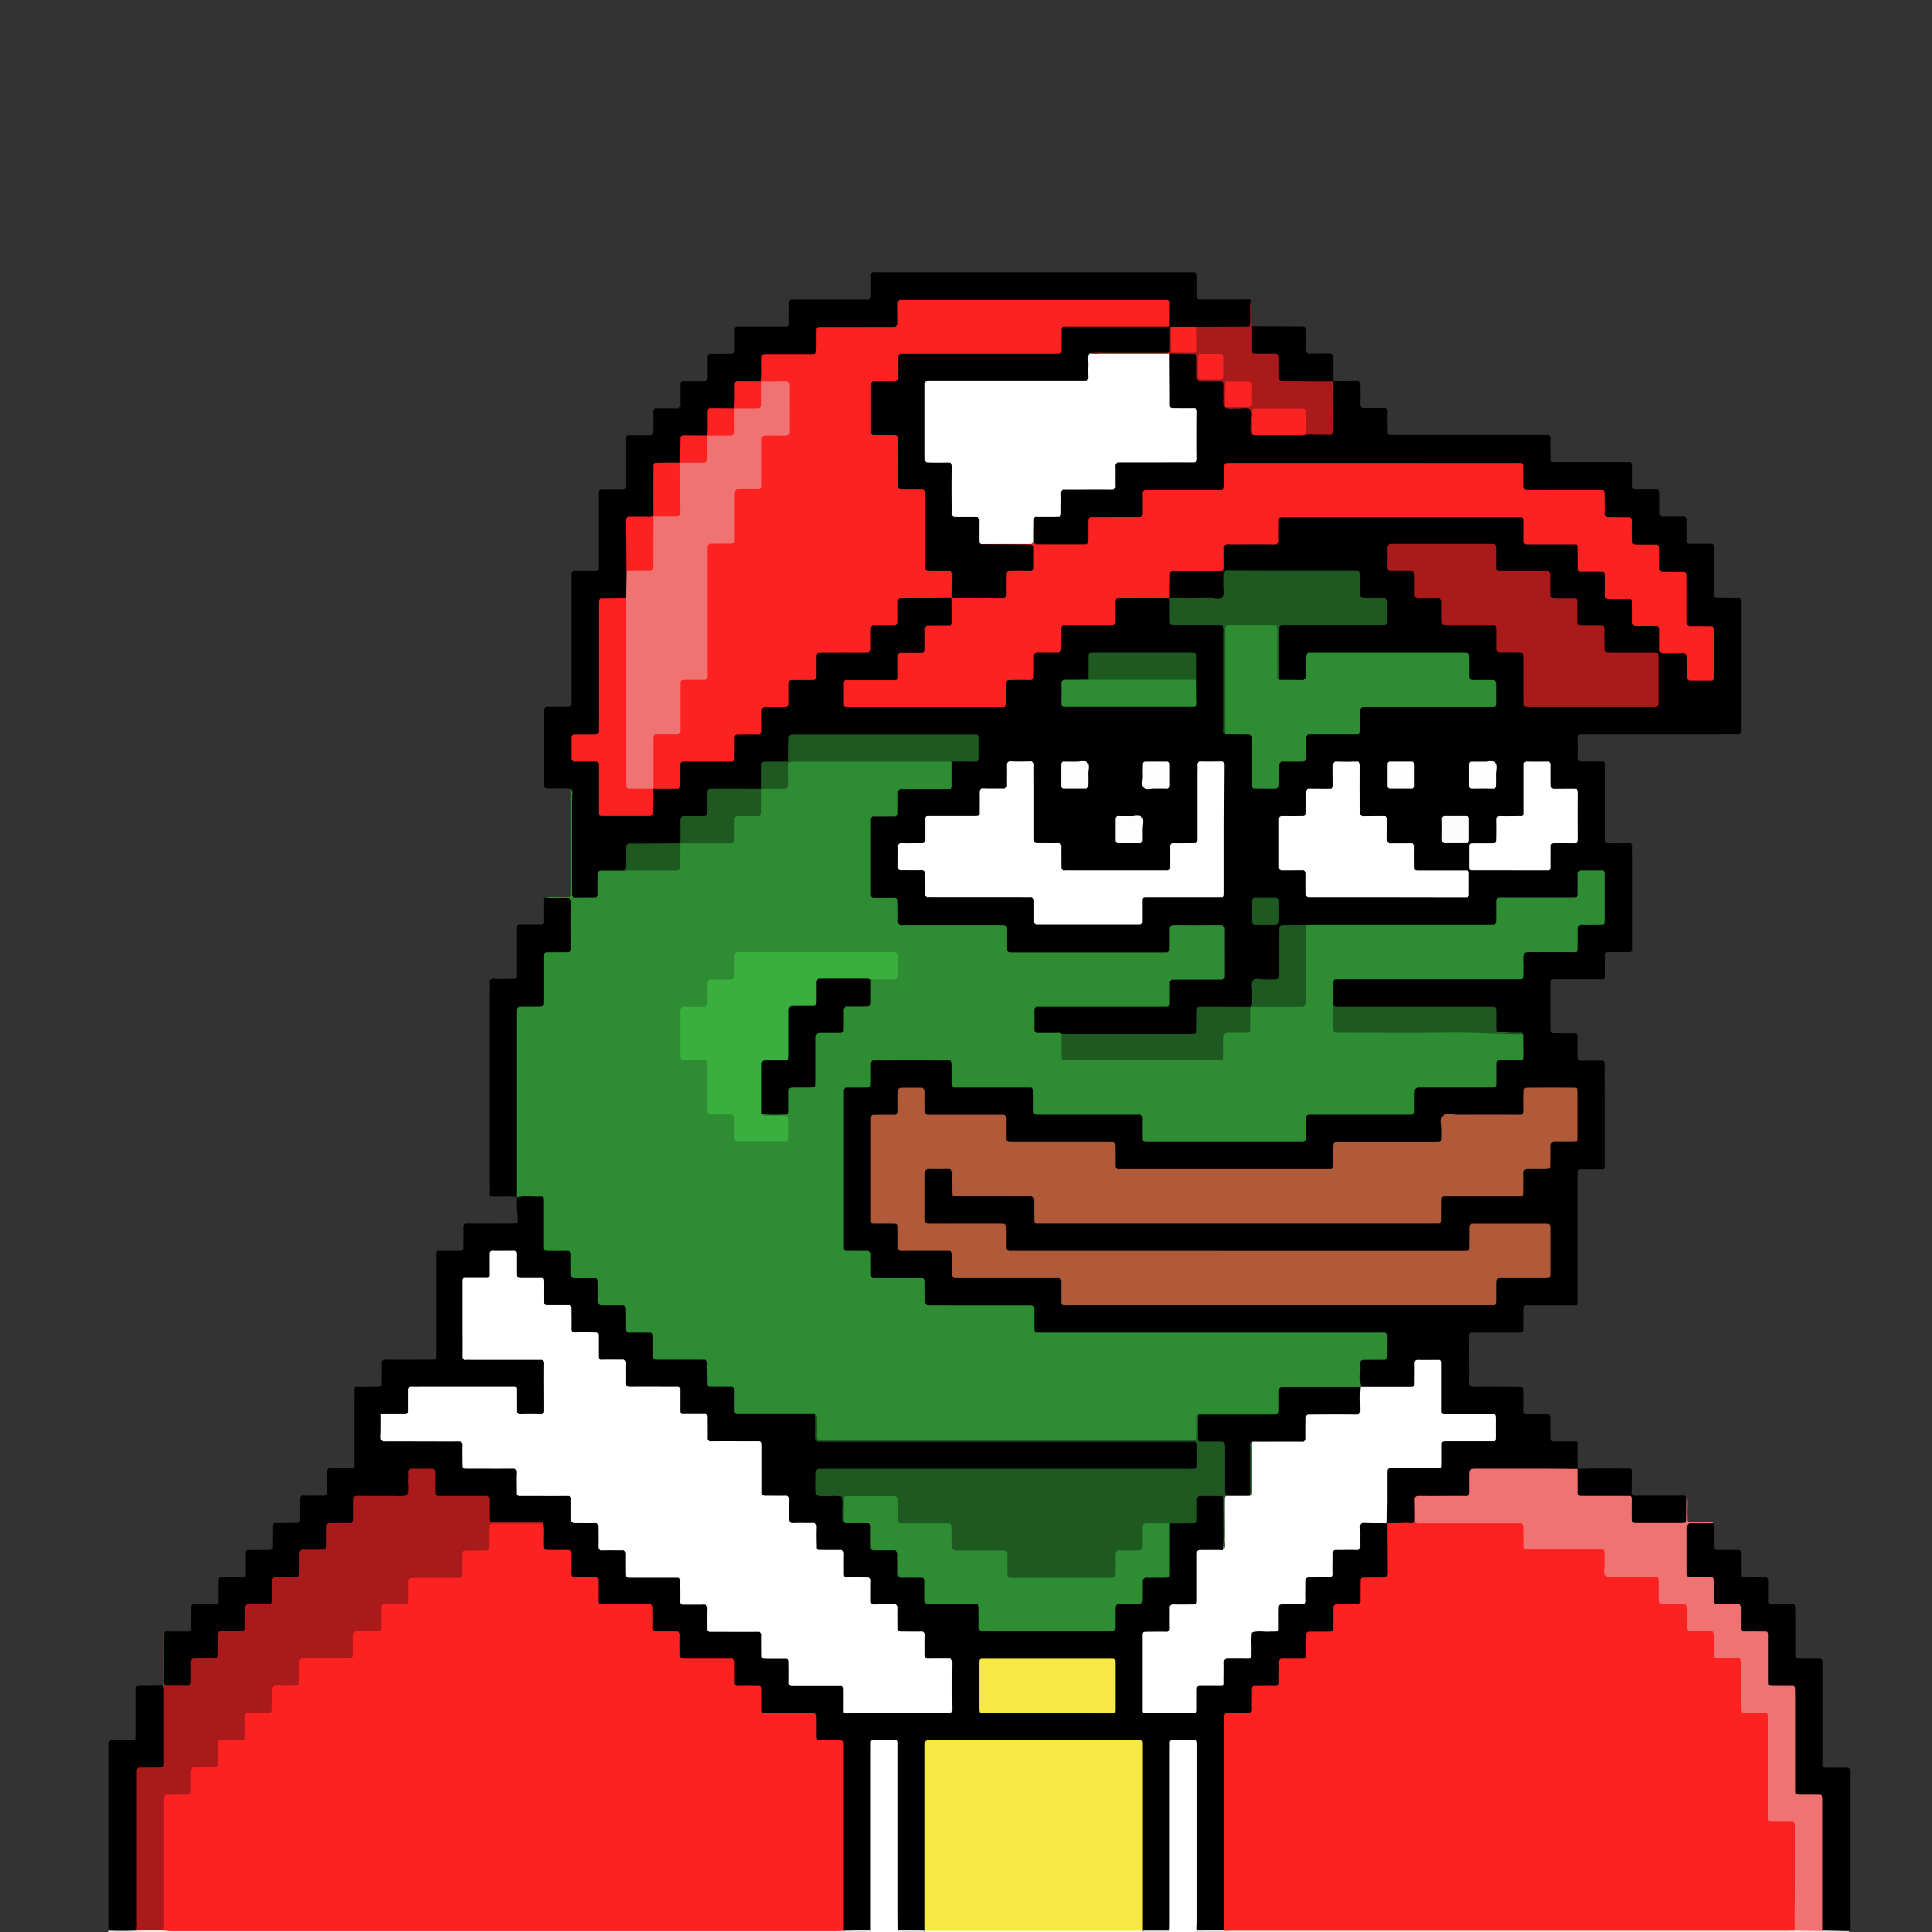 <svg id="Layer_1" data-name="Layer 1" xmlns="http://www.w3.org/2000/svg" viewBox="0 0 1080 1080"><rect x="0" y="0" width="1080" height="1080" fill="#333333" stroke="none"/><defs><style>.cls-1{fill:#fff;}.cls-2{fill:#fee3e3;}.cls-3{fill:#fefce7;}.cls-4{fill:#e0dfdf;}.cls-5{fill:#dfdfdf;}.cls-6{fill:#2e8d33;}.cls-7{fill:#aa1a1a;}.cls-8{fill:#ef7373;}.cls-9{fill:#010000;}.cls-10{fill:#fc2222;}.cls-11{fill:#f7e943;}.cls-12{fill:#b05a3a;}.cls-13{fill:#1d5920;}.cls-14{fill:#fb2222;}.cls-15{fill:#fcfcfc;}.cls-16{fill:#fdfdfd;}.cls-17{fill:#fefefe;}.cls-18{fill:#3aaf3d;}.cls-19{fill:#fa2222;}</style></defs><title>pepe-1trace</title><path class="cls-1" d="M668.9,1080.12H653.78a5.57,5.57,0,0,1-.76-1.24,16.08,16.08,0,0,1-.4-5V978.49c.06-6.28.63-6.87,6.74-6.91,1.92,0,3.84-.06,5.76,0,3.91.19,4.72,1,4.93,5v98.24a17.78,17.78,0,0,1-.18,3.26A4.4,4.4,0,0,1,668.9,1080.12Z"/><path class="cls-1" d="M501.9,1080.12H486.78a5.23,5.23,0,0,1-.76-1.24,15.79,15.79,0,0,1-.4-5V978.49c.05-6.28.63-6.87,6.74-6.91,1.92,0,3.84-.06,5.76,0,3.91.19,4.71,1,4.92,5v97.16a16.43,16.43,0,0,1-.39,5A5.24,5.24,0,0,1,501.9,1080.12Z"/><path class="cls-2" d="M471.66,1080.12H76.43a.85.85,0,0,1,.33-1.15l0,0c4.73-1.33,9.55-.44,14.33-.62,1.68-.09,3.36-.11,5-.11H463a47.2,47.2,0,0,1,6.83.19,4.14,4.14,0,0,1,1.32.5.88.88,0,0,1,.51,1.13A.2.2,0,0,1,471.66,1080.12Z"/><path class="cls-2" d="M1018.74,1080.12h-334a.9.9,0,0,1,.42-1.21h0c1.56-.81,3.27-.68,4.93-.68h311a14.08,14.08,0,0,1,2.15.11c5,.22,10-.73,15,.62A1.14,1.14,0,0,1,1018.74,1080.12Z"/><path class="cls-3" d="M638.67,1080.12H517a3.45,3.45,0,0,0-.13-.7,3,3,0,0,1,1.16-.8,14.35,14.35,0,0,1,4.28-.37H633.45a20.53,20.53,0,0,1,3.59.19,4,4,0,0,1,1.29.49A.88.88,0,0,1,638.67,1080.12Z"/><path class="cls-4" d="M684.79,1079.49a3.31,3.31,0,0,0,0,.63H668.9l.09-1.6a80.19,80.19,0,0,1,14.78.16A2.24,2.24,0,0,1,684.79,1079.49Z"/><path class="cls-4" d="M76.51,1079.5v.62H60.63l.13-1c4.84-1.62,9.77-.86,14.68-.5A2.32,2.32,0,0,1,76.51,1079.5Z"/><path class="cls-5" d="M471.66,1080.12a3.07,3.07,0,0,1,0-.68c5-2,9.93-1.61,14.94-.26l.13.94Z"/><path class="cls-5" d="M516.92,1079.36l.09.76H501.9c0-.29.05-.58.07-.86A23.13,23.13,0,0,1,516.92,1079.36Z"/><path class="cls-5" d="M638.67,1080.12l.12-.78a22.77,22.77,0,0,1,14.94,0,4.52,4.52,0,0,0,0,.82Z"/><path class="cls-5" d="M1018.74,1080.12a5.9,5.9,0,0,0-.06-.59c.16-.17.31-.34.46-.53,4.94-1,9.86-1.51,14.72.4v.72Z"/><path d="M745.28,213c4.43,0,8.87,0,13.31-.12,1.41,0,1.87.49,1.84,1.89-.07,3.62.06,7.26-.06,10.87,0,1.86.47,2.59,2.41,2.52,3.6-.13,7.2,0,10.8-.06,1.57,0,2.08.49,2,2-.1,3.37,0,6.76,0,10.14,0,2.88,0,2.88,3,2.92h83.5c.84,0,1.68.07,2.51,0,1.65-.15,2.38.39,2.3,2.21-.13,3.26,0,6.53,0,9.8s-.56,3.25,3.4,3.24h39.59c2.51,0,2.54.06,2.57,2.6v9.8c0,2.61,0,2.65,2.53,2.68,3.48,0,7,.07,10.42,0,1.7-.05,2.37.52,2.32,2.27-.09,3.5.06,7.06-.06,10.52-.06,1.86.45,2.59,2.42,2.51,3.59-.15,7.2,0,10.79-.06,1.54,0,2.15.5,2.11,2.09-.08,3.38,0,6.77,0,10.16,0,3-.35,3,2.84,3h9.36c3.12,0,3,0,3,2.92v23.18a19.64,19.64,0,0,1,0,2.17c-.16,1.53.36,2.15,2,2.09,3.36-.11,6.71,0,10.07,0s3.14-.12,3.14,3.14v59.13c0,3.87-.08,7.74,0,11.61,0,1.75-.52,2.31-2.25,2.27-4.43-.1-8.87,0-13.31,0h-71.3c-.83,0-1.67,0-2.51,0-1.64-.16-2,.64-2,2.13.06,3.63.11,7.27,0,10.89-.07,1.92.82,2.17,2.39,2.14,3.36-.08,6.72,0,10.08,0,3,0,2.75,0,2.75,2.74v38.82c0,4.56-.52,4,4,4.09,3,0,6,.09,9,0,1.69-.07,2.34.39,2.26,2.21-.14,3.13,0,6.28,0,9.43v47.45c.1,1.45-.58,1.87-1.94,1.84-3.23-.07-6.47,0-9.71,0-4.2,0-3.53-.19-3.57,3.77v8c0,3.68.16,3.4-3.25,3.4H869.85c-3.14,0-3-.14-3,2.89V575c0,2.56,0,2.59,2.53,2.62,3.48,0,7,.09,10.43,0,1.78-.06,2.28.6,2.24,2.3-.1,3.63,0,7.26-.06,10.89,0,1.55.46,2.14,2,2.1,3.6-.08,7.2.09,10.79-.07,2-.08,2.43.67,2.41,2.51-.08,7,0,14,0,21v34.46c0,3.19.14,2.88-2.94,2.88h-9.72c-2.46,0-2.51.06-2.51,2.66v70.38c0,3.36.2,3-3.16,3H854.4c-2.67,0-2.7.05-2.72,2.81,0,3.39-.09,6.77,0,10.15.07,1.79-.59,2.27-2.28,2.25-7.92-.07-15.84,0-23.75,0-.84,0-1.68.06-2.52,0-1.39-.13-1.92.44-1.89,1.85.07,3,0,6,0,9.07,0,5.68.06,11.37,0,17.05,0,1.9.6,2.46,2.48,2.43,8.39-.09,16.79,0,25.19,0,2.71,0,2.73,0,2.75,2.75v9.07c0,3.89-.21,3.38,3.57,3.4,3.12,0,6.25.08,9.36,0,1.67,0,2.36.38,2.29,2.21-.14,3.51-.07,7,0,10.52,0,2.48.06,2.51,2.63,2.54h9.35c3.67,0,3.15-.2,3.17,3.4v12c-1.6,1.48-3.6,1.1-5.47,1.1h-48.5c-5.26,0-5.4.19-5.43,5.52-.06,9.67-.1,9.71-9.6,9.72H796.5c-4.54,0-4.74.32-4.85,5-.06,2.76.36,5.55-.46,8.28a3,3,0,0,1-2.9,1.76c-4.15.1-8.31.61-12.43-.39a2.16,2.16,0,0,1-1-1c-.75-1.71-.58-3.54-.58-5.35,0-6.89-.1-13.77,0-20.66.09-4.19,1-5.1,5.17-5.18,6.82-.13,13.66,0,20.49-.06,4.13,0,4.45-.39,4.52-4.6,0-1.93-.06-3.87,0-5.79.21-3.75,1-4.68,4.84-4.77,7-.17,13.91,0,20.85-.07,4.78,0,5.19-.42,5.2-5.13,0-8.66.51-7.75-7.77-7.81-6,0-12,.06-18,0-4.22-.08-5.06-.91-5.14-5.15-.13-6.89,0-13.77-.06-20.66,0-4.26-.34-4.61-4.46-4.61-9.32,0-8.29-.67-8.38,8.35-.06,6.21-.65,6.83-6.81,6.86H765.68c-1.67,0-3.37.1-4.92-.76-2.34-2.08-1.67-4.89-1.7-7.48-.1-9.25,0-9.25,9.08-9.29h2.52c2.38.1,3.49-1,3.49-3.43,0-10.88.7-9.45-8.75-9.45q-90-.06-180,0c-8.48,0-8.55-.09-8.58-8.74v-.72c0-5.64-.15-5.77-6-5.78H523.37c-7.34,0-7.72-.39-7.74-7.77,0-8,.33-7.42-7.49-7.45-5.63,0-11.27.06-16.91,0-4.86-.07-5.66-.9-5.81-5.69-.06-1.93-.06-3.87,0-5.8.06-2.57-1-3.78-3.64-3.72h-7.2c-2.8-.07-4.15-1.48-4.21-4.27,0-1.21-.06-2.42-.06-3.63V611.56c.23-3.85,1-4.65,4.75-4.86,2.39-.12,4.8,0,7.2-.07,2.06,0,3-1,3.09-3.13s0-4.35.09-6.53c.22-4.16,1.35-5.38,5.5-5.49,6.47-.17,13-.05,19.42-.05,5.64,0,11.28-.09,16.92,0,4.44.1,5.52,1.22,5.72,5.6.09,1.81,0,3.63,0,5.43.12,3.7.46,4.12,4.25,4.15,11.51.07,23,0,34.54,0,5.91,0,6.48.65,6.55,6.73.09,9.15-1.06,8.47,8.61,8.49h45.7c6.27,0,6.81.58,6.88,6.76.09,9.17-1,8.46,8.63,8.46h74.85c5.52,0,5.6-.11,5.64-5.68.06-9.56.06-9.56,9.55-9.56h45.34c5.36,0,5.52-.18,5.57-5.4.1-9.83.1-9.83,9.92-9.83h31c4.9,0,5.2-.27,5.2-5,0-10.52-.25-10.23,10-10.22,4.77,0,5.1-.34,5.08-5.17,0-2.28.44-4.6-.59-6.78-1-1.21-2.32-1.09-3.63-1.09H840c-3.76-.14-4.52-.91-4.71-4.79-.1-1.92-.09-3.85,0-5.78.06-2.53-1-3.85-3.58-3.77H751.34c-2.33,0-4.87.47-6.69-1.71-1.39-4.13-.72-8.36-.55-12.57a3.08,3.08,0,0,1,3-3,33.4,33.4,0,0,1,5-.19h94.1c3.93-.1,4.27-.43,4.38-4.4.06-2-.07-4.12.08-6.16.25-3.57,1.07-4.46,4.64-4.6,5.52-.19,11,0,16.55-.07h2.52c6.43,0,6.43,0,6.45-6.69v-4c0-3,1.46-4.42,4.41-4.5,2.52-.06,5,0,7.56-.08,2.06,0,3.06-1,3.07-3.11q.07-10.87,0-21.75a2.77,2.77,0,0,0-.2-1.42c-2.47-3.59-6.13-1.26-9.22-1.76-1.86-.3-3.25.55-3.32,2.8-.06,2,0,4.11-.06,6.16-.09,5.33-.81,6.13-6,6.16-10.54.07-21.1,0-31.65,0-8.4,0-7.59-.31-7.66,7.64a31,31,0,0,1-.15,3.61,3.93,3.93,0,0,1-3.68,3.8,23.23,23.23,0,0,1-3.23.18H732.15c-.6,0-1.2,0-1.8-.1-2.87.11-5.74,0-8.61,0-5.66,0-5.66,0-5.66,5.89v17.73c0,5.91-.9,6.78-6.6,6.86-9.42.11-8.41-1-8.52,8.51,0,1.92.17,3.9-1.16,5.55a3.43,3.43,0,0,1-1.14.77c-7.26,1-14.57.29-21.86.42-6.71.13-6.71,0-6.73,6.77,0,8.33-.19,8.49-8.44,8.5H599.5a35.36,35.36,0,0,1-6.09-.29c-3.81-.72-7.66-.29-11.49-.47s-4.63-1-4.81-4.77a75.67,75.67,0,0,1,0-8c.13-2.45,1.35-3.76,3.8-3.93,1.56-.12,3.11-.11,4.67-.11h61.51c5.28,0,5.46-.21,5.5-5.47.09-9.75.09-9.75,9.73-9.76h17.27c2.69,0,3.95-1.11,3.95-3.88V521.81c0-2.33-.8-3.61-3.33-3.61h-22c-2.49,0-3.36,1.29-3.37,3.62,0,2.53,0,5-.11,7.61a3.69,3.69,0,0,1-3.49,3.89h-.36c-1.32.08-2.64.09-4,.09H566.81c-3.77-.23-4.6-1-4.82-4.81-.13-2,0-4.11-.07-6.15-.1-3.82-.4-4.18-4.13-4.21-6.23-.08-12.46,0-18.7,0H506.72c-5.05,0-5.82-.87-6-5.9,0-1.93,0-3.87,0-5.8,0-2.41-1-3.53-3.45-3.51s-5,0-7.56-.06-4-1.42-4-4q-.22-19.76,0-39.51c0-3,1.68-4.29,4.55-4.35,2.4-.05,4.8,0,7.19-.07s3.28-1.09,3.28-3.34v-5.44c.07-5.68.74-6.37,6.52-6.41s11.74,0,17.62,0c6.07,0,6,0,6.11-6.3,0-2.62-.54-5.34.84-7.82,2.86-1.86,6.06-.95,9.11-1.07,5-.17,5.1-.22,5.16-5,.08-8,.08-8-7.74-8H445.32c-2.4,0-3.36,1.14-3.48,3.53-.18,3.46.66,7-.74,10.38-1.43,1.49-3.3,1.16-5.07,1.22-2,.08-4.07.05-6.1,0-2.25,0-3.19,1-3.27,3.28-.12,3.48.49,7.05-.5,10.43a2.23,2.23,0,0,1-.9.95c-2.3.92-4.72.56-7.09.58-6.08.06-12.17,0-18.25,0-2.38,0-3.52.93-3.47,3.41s0,5,0,7.58c0,2.85-1.45,4.17-4.21,4.2H389c-8.4,0-7.59-.56-7.66,7.89,0,1.92.19,3.86-.49,5.73a2.3,2.3,0,0,1-.88,1c-2.29,1-4.7.6-7.06.62q-9.09.09-18.21,0c-2.58,0-3.68,1.08-3.59,3.66.07,2.15.06,4.32,0,6.47-.08,1.7-.2,3.39-1.81,4.47-3.13,1.2-6.4.52-9.6.66-3.88.17-4.23.47-4.33,4.46-.06,2.16,0,4.33-.09,6.51-.1,2.81-1.52,4.14-4.27,4.22-2.52.07-5,.14-7.53,0-3.64-.19-4-.63-4-4.32V445a10.66,10.66,0,0,0-.25-3.94c-4.18-.51-8.37-.1-12.56-.23-2.48-.08-2.53-.07-2.54-2.64V397.59c0-1.88.51-2.54,2.42-2.48,3.59.13,7.2,0,10.79.07,1.57,0,2.12-.51,2.06-2.07-.09-2.53,0-5,0-7.61V323.56c0-.85.05-1.7,0-2.53-.09-1.44.59-1.89,1.94-1.87,3.6.06,7.19,0,10.79,0,2.48,0,2.52-.06,2.53-2.64V276.63c0-3,0-3,2.91-3h9.72c2.56,0,2.61-.07,2.62-2.59V247.09c0-4.29-.44-3.76,3.91-3.79h8.28c3,0,3,0,3-3.27s.07-6.53,0-9.79c0-1.56.45-2.11,2-2,3.6.1,7.19-.07,10.79.06,1.93.07,2.48-.64,2.42-2.51-.12-3.49,0-7.05-.07-10.51-.06-1.72.43-2.34,2.2-2.28,3.6.12,7.2,0,10.8.07,1.77.06,2.29-.6,2.24-2.31-.1-3.63,0-7.26-.06-10.88,0-1.55.44-2.15,2-2.11,3.72.09,7.44,0,11.16,0,1.58,0,2.08-.57,2-2.11-.08-3.51,0-7.06,0-10.52,0-2.47,0-2.51,2.62-2.52H437c.72,0,1.44-.06,2.15,0,1.44.14,1.9-.53,1.88-1.91-.06-3.37,0-6.76,0-10.15,0-3.15,0-3.18,3.09-3.18h38.14a15.57,15.57,0,0,1,2.16,0c2,.26,2.43-.72,2.37-2.52-.1-3.5.07-7.05-.07-10.51-.06-1.82.61-2.39,2.28-2.18a15.57,15.57,0,0,0,2.16,0H664.88c4.23,0,4.23,0,4.23,4.17v8.34c0,2.78.06,2.66,2.9,2.67H695.4c1.38,0,2.88-.5,4.15.54-.19,3.84,0,7.68-.08,11.53s-.32,4.33-4.27,4.36c-8.7.08-17.4.17-26.1,0-4.84-.09-9.71.52-14.53-.39a2.93,2.93,0,0,1-1.11-.83c-1.37-2.75-.74-5.69-.81-8.55-.13-5.13-.25-5.36-5.24-5.37H506.47c-2.41,0-3.48,1.11-3.46,3.53v6.15c-.14,4.58-.94,5.45-5.59,5.51-10.31.1-20.61,0-30.92,0-10,0-8.69-.58-8.83,8.65-.09,5.45-1.12,6.5-6.63,6.56-6.71.08-13.42,0-20.14,0-3.71,0-4,.47-4.18,4.21-.11,3,.33,6.05-.4,9a3,3,0,0,1-.73,1.1c-3.19,1.45-6.56.62-9.84.78-3.93.18-4.11.33-4.23,4.39-.09,3.09.41,6.23-.45,9.29a2.39,2.39,0,0,1-.82,1c-3.38,1.17-6.87.53-10.3.57-2.63,0-3.58,1.07-3.58,3.67,0,3.34.47,6.74-.43,10.08a2.22,2.22,0,0,1-.83.94c-2.18.94-4.48.58-6.74.6-7.78.07-7-.58-7.09,7.33,0,2.16.28,4.36-.5,6.46a2.16,2.16,0,0,1-.9.92c-3,1-6.19.44-9.27.55-4,.14-4.34.38-4.38,4.34-.06,6.27,0,12.56,0,18.84a13.65,13.65,0,0,1-.49,5,2.32,2.32,0,0,1-.9,1c-3.25,1.11-6.62.55-9.93.57-2.78,0-3.79,1.18-3.79,3.9,0,8.53.1,17.07,0,25.59-.23,5,.95,10.22-.8,15.22-2.62,1.74-5.58,1-8.4,1-5.83.13-5.84.05-5.84,5.78v66c0,3-1.55,4.38-4.48,4.41-2.64,0-5.27,0-7.9.07-2.2,0-3.15,1.08-3.38,3.3-.93,8.92-.39,9.6,8.27,9.63H330c5.3.1,6,.77,6.07,6.1.07,6.65,0,13.29,0,19.94,0,4,.46,4.38,4.36,4.42h19.79c2.73,0,3.86-1.07,3.86-3.86,0-3.24-.46-6.53.47-9.74a2.41,2.41,0,0,1,.89-1c1.7-.8,3.52-.62,5.3-.64,9.18-.1,8.35.93,8.42-8.29v-2.17c.23-3.79,1-4.65,4.83-4.74,6.71-.14,13.43,0,20.14,0,5,0,5.18-.18,5.22-5.33,0-1.92,0-3.86.07-5.79.09-2.64,1.36-4,4-4s5.27,0,7.9-.08c2.08,0,3.06-1,3.1-3.08.05-2.41-.05-4.83.08-7.24.19-3.85,1-4.67,4.73-4.85,2.27-.12,4.55-.08,6.83,0s3.51-1,3.5-3.46,0-4.83.06-7.25c.05-2.95,1.4-4.45,4.39-4.49,2.4,0,4.79,0,7.19-.06,3.59-.13,4-.61,4.19-4.32.07-1.69,0-3.38,0-5,.12-4.91.87-5.73,5.66-5.8,6.59-.09,13.18,0,19.78,0,4.41,0,4.69-.34,4.77-4.71,0-1.94-.06-3.87.06-5.81.23-3.62,1-4.43,4.56-4.65,2.39-.15,4.8-.06,7.19-.07s3.26-1.06,3.29-3.31c0-2.66-.07-5.32.12-8,.15-2,.94-3.64,3.15-3.73,8.85-.33,17.71-.43,26.57.06a2.8,2.8,0,0,1,1.61.75c1.94,4.54,1.07,9.25.68,13.89-.16,1.91-1.87,2.34-3.5,2.48-2.52.22-5,.14-7.56.11s-3.75,1-3.69,3.66.06,5-.06,7.62-1.38,3.73-3.82,3.87c-2.64.16-5.28.09-7.91.11-2.23,0-3.31,1-3.29,3.26s0,4.36,0,6.53c-.14,4.52-.87,5.32-5.28,5.39-6.72.11-13.44,0-20.16,0-4.45,0-4.76.32-4.76,4.7,0,9-.63,8.23,8.14,8.24h74.5c5.74,0,5.75,0,5.78-5.87,0-9.33,0-9.33,9.35-9.35h2.16c3.69-.13,4.14-.56,4.3-4.2.1-2.29,0-4.59.1-6.89.12-2.63,1.42-4,4-4,2.4-.09,4.8-.13,7.2-.05,2.79.09,3.9-1.2,3.8-3.92-.07-1.93,0-3.87,0-5.8.15-4.6,1-5.43,5.61-5.49,6.47-.1,13,0,19.43,0,4.87,0,5.15-.28,5.15-5,0-10.4-.39-10.2,10.06-10.16h17.27c1.44,0,2.9,0,4.12,1,1.81,2.89.92,6.12,1,9.2.18,4.68.32,4.95,4.9,5,6.59.05,13.19-.06,19.79,0,4.7.07,5.43.82,5.44,5.53v50.38c0,1.52-.39,3.2,1.07,4.36,2.43,1.09,5,.55,7.46.58,7,.1,7.38.38,7.4,7.31v18.86c0,4,.37,4.3,4.38,4.31,9.37,0,8.38.58,8.46-8.29,0-6.28.63-6.87,6.76-6.93,9.11-.07,8.29.75,8.36-8.41,0-6.18.64-6.78,6.84-6.82s12.23,0,18.35,0c4.73,0,5-.32,5-5.22,0-1.94,0-3.86.07-5.79.09-2.62,1.34-4,4-4.14,1.44-.07,2.88-.08,4.32-.08h62.23c5.67,0,5.68,0,5.71-5.54,0-7.37,0-7.37-7.29-7.4-7.51,0-7.8-.32-7.82-8.07,0-7.2,0-7.2-7.14-7.21H737c-5.68,0-5.73.06-5.76,5.91,0,9.32,0,9.36-9.41,9.29-2.36,0-4.83.5-7-.94-1-1.26-.82-2.74-.83-4.18V354c0-4.62.82-5.44,5.53-5.47,15.59-.09,31.17,0,46.76,0h2.87c4.82-.06,5.14-.33,5.15-5.12,0-8.74.56-7.72-7.75-7.8H764c-3.79-.24-4.6-1-4.8-4.82-.12-2.42,0-4.84-.06-7.24,0-2.11-1-3.09-3.09-3.11H690.62c-2,0-4.1.32-6-.9-1.73-4.88-1-9.85-.5-14.81,1.22-2,3.28-1.76,5.15-1.78,6.71-.08,13.43,0,20.15,0,4,0,4.28-.38,4.36-4.35,0-2.3,0-4.6.09-6.9.13-2.45,1.33-3.77,3.81-3.89,1.32-.06,2.63-.08,4-.08h123c7.86,0,8.1.26,8.12,8.07,0,7.13,0,7.12,7.09,7.13,5.88,0,11.76-.07,17.63,0,4.58.08,5.35.92,5.49,5.6.06,1.94.1,3.87,0,5.81-.12,2.82,1.21,3.91,3.9,3.81,1.92-.09,3.84,0,5.76,0,4.59.13,5.32.88,5.44,5.63v4.71c.07,4.47.36,4.77,4.66,4.86,1.8,0,3.6,0,5.4.05,4,.19,4.83,1,5,5,.11,2.3,0,4.59.06,6.89s1.07,3.3,3.3,3.32,4.31,0,6.47.06c4.33.17,5.14,1,5.3,5.46.07,2,0,4.11,0,6.17,0,2.38,1.12,3.53,3.51,3.54h6.48c4.89.12,5.66.88,5.8,5.7.07,2.17,0,4.35.07,6.52.18,1.81,1,2.82,3,2.82h1.08c9.89,0,8.79.75,8.86-8.62v-15.6c0-2.71-1.13-4-3.88-3.94-1.32.05-2.64,0-4,0-6.82,0-7.25-.46-7.27-7.48V326.11c0-5.69-.23-5.93-5.87-5.93-10.06,0-10,.51-10-9.84,0-5.27-.14-5.37-5.53-5.4-9.53-.06-9.53-.06-9.57-9.49,0-5.73,0-5.73-5.9-5.75-9.17,0-9.17,0-9.22-9.15,0-5.92-.16-6.05-6.07-6.05H857.12c-5.82,0-6.46-.68-6.52-6.4-.1-8.69.85-8.07-8.3-8.07H691.49c-6.32,0-6.32,0-6.34,6.43,0,7.84-.26,8.06-8.14,8.06H645c-4.72,0-5.09.45-5.17,5.18v3.63c-.08,5.57-.79,6.34-6.2,6.39-5.76.06-11.52,0-17.28,0-1.08,0-2.16,0-3.24,0-2.42,0-3.44,1.21-3.48,3.58,0,2.54,0,5-.12,7.61s-1.38,3.82-3.83,3.88c-8.27.21-16.55.24-24.82,0-2-.06-3.52-1-3.54-3.28,0-4.1-.51-8.21.32-12.28,1.44-2.27,3.78-1.76,5.86-1.8,9.67-.16,8.62,1,8.72-8.71.06-5.85.68-6.5,6.36-6.53h18.69c5,0,5.14-.15,5.17-5.36v-4c.19-4.65,1.24-5.8,5.84-5.86,8.63-.1,17.25,0,25.88,0h10.07c2.34,0,3.55-.84,3.54-3.36V233c0-2.49-1.18-3.44-3.53-3.44-2.63,0-5.27.1-7.91-.14-2.07-.18-3.44-1.21-3.5-3.37-.24-8.93-.41-17.87.1-26.8a2.94,2.94,0,0,1,.57-1.32c4.72-1.88,9.59-1,14.39-.59,1.68.16,1.91,1.95,2,3.44.12,2.64.08,5.29.05,7.93,0,2.42,1.07,3.51,3.48,3.46h7.87c2.62,0,3.63,1.3,3.76,3.79.16,3.34-.38,6.72.37,10.08a4.17,4.17,0,0,0,.8.88c1.94,1,4,.47,6,.48,8,.07,7.91,0,8,8.22,0,2.07-.77,4.35.93,6.2a3.28,3.28,0,0,0,2,.65c9-.06,18,.61,27-.43a70.41,70.41,0,0,1,8.59-.22c5.22,0,5.32-.13,5.34-5.55V217.81C744.12,216.13,743.86,214.37,745.28,213Z"/><path class="cls-6" d="M730.07,517.1c1.44,0,2.88-.08,4.32-.08H832.6c3.88,0,3.88,0,3.9-4.12V506c0-4.58-.24-4.23,4.38-4.23h36.69c4.9,0,4.37.3,4.39-4.55,0-2.79.07-5.57,0-8.34-.05-1.73.65-2.36,2.33-2.32,3.6.08,7.2.07,10.8,0,1.56,0,2.19.66,2.08,2.17v25c0,3.23,0,3.26-3.13,3.29s-6.48.06-9.71,0c-1.69,0-2.37.6-2.33,2.31.08,3,0,6,0,9.07,0,4.13.13,3.86-4,3.86H865.78c-1.55,0-3.12-.06-4.67,0-3,.14-6-.41-8.91.35-1,2.94-.27,6-.48,8.93-.08,1.09,0,2.18,0,3.27-.09,2.53-.1,2.57-2.7,2.62-2.28,0-4.56,0-6.84,0H747.9c-2.59.09-2.65.09-2.68,2.64-.05,4,0,8,0,12,1.46,2.16,1.12,4.63,1.13,7,0,7.06,0,7.06,7.16,7.06,25.18,0,50.35-.27,75.51.16,7.5.13,15,1.42,22.6,1.81,0,4,.11,8,.08,12,0,2.53-.1,2.57-2.73,2.61-3.24.06-6.48,0-9.72,0-2.58,0-2.64.11-2.68,2.65v9.07c0,3.48,0,3.5-3.66,3.5H795.45c-4.77,0-4.77,0-4.78,4.68V621c0,1.53-.6,2.23-2.14,2.15H732.77c-2.59.09-2.66.11-2.7,2.63v9.8c0,2.72-.08,2.73-2.89,2.8H641.85c-3.13,0-3.15,0-3.18-3.25s0-6.53,0-9.79c0-1.49-.5-2.28-2.08-2.2H579.73c-1.56.08-2.11-.71-2.09-2.21v-9.79c0-3.26-.06-3.17-3.28-3.17H534.05c-1.39,0-1.89-.72-1.88-2V595.77c0-2.72-.23-3-2.8-3q-20-.06-40,0c-2.41,0-2.59.27-2.64,2.81-.06,2.9,0,5.81,0,8.71,0,3.67,0,3.67-3.85,3.69-3,0-6,.06-9,0-1.7,0-2.44.63-2.31,2.34.06.72,0,1.46,0,2.18v82.34c0,4.88-.33,4.38,4.54,4.4,2.76,0,5.52.06,8.28,0,1.67,0,2.39.56,2.35,2.31-.07,3.25,0,6.53,0,9.79,0,3.11,0,3.15,3.25,3.16h22.67c4.85,0,4.35-.35,4.38,4.57,0,2.78.06,5.57,0,8.34,0,1.72.62,2.37,2.32,2.34,4.32-.07,8.64,0,13,0h43.9c1.41,0,1.88.72,1.87,2v10.52c0,2.52.11,2.55,2.69,2.64h190c5.18,0,4.66-.52,4.69,4.6,0,2.78-.06,5.56,0,8.34,0,1.72-.62,2.37-2.32,2.34-3.24-.08-6.48,0-9.72,0-3.08,0-3.21.06-3.1,3.29.15,3.95-.65,8,.54,11.87a2.52,2.52,0,0,1-1.12.81,16.9,16.9,0,0,1-5.35.41H720.32c-3.8,0-4.1.39-4.22,4.12v2.9c0,8-.21,8.18-8,8.19H675.78c-1.66,0-3.37-.27-4.89.71-1.89,2.37-.88,5.14-1,7.7-.21,5.45-.58,6-6.08,6H461.51c-5.44,0-5.82-.53-6-6-.09-2.57.89-5.33-1-7.67-1.54-1-3.26-.69-4.92-.69H415.41c-5.26,0-6-.79-6.06-6.13-.17-8.91-.17-8.91-9.13-9.07-5.21-.11-5.91-.81-6-6.22-.14-10.08,1.09-8.93-9.18-9-5.4,0-10.8.1-16.18-.06-3.81-.11-4.62-1-4.84-4.76a61.65,61.65,0,0,1,0-6.52c.09-2.73-1-4-3.8-3.91-2.4.09-4.8,0-7.2-.05-2.62-.1-3.95-1.4-4.06-4q-.16-3.62-.06-7.25c.07-2.71-1-4-3.81-3.9-2.27.09-4.56.09-6.84,0-3.8-.2-4.89-1.27-5.14-5-.16-2.3-.07-4.59-.09-6.89s-1.09-3.26-3.32-3.25c-2.4,0-4.8.08-7.19-.06-3.56-.2-4.32-1-4.53-4.64-.13-2.42-.06-4.84-.06-7.26s-1.05-3.27-3.29-3.27c-2.4,0-4.8.07-7.2-.06-3.7-.21-4.5-1-4.57-5-.13-6.77,0-13.54-.05-20.31,0-4.93-.22-5-5-5.19-3-.09-6,.64-8.9-.55v-.2c-1.11-1.44-1.16-3.13-1.16-4.84V567.48c0-4.88.86-5.62,5.7-5.75,9.39-.24,9.39-.24,9.39-9.91,0-4.83,0-9.66,0-14.5.08-5.24.86-6,6.16-6.05h5.76a2.81,2.81,0,0,0,3.13-3.08q.12-11.09,0-22.17c0-1.93-1-2.83-2.89-2.88s-3.84,0-5.76-.06c-1.53-.07-3.17.13-4.34-1.24,3.44-.65,6.91-.18,10.36-.27,4.34-.11,3.9.38,3.9-3.84V441.24c1.15,1.11.56,2.52.56,3.77v51.86c0,1,.06,1.94,0,2.91-.11,1.61.7,2.09,2.17,2.06q5-.07,10.07,0c1.67,0,2.39-.6,2.35-2.34-.07-3.38-.05-6.77,0-10.15,0-2.6.11-2.67,2.63-2.7,4.08,0,8.16,0,12.24,0a10.36,10.36,0,0,1,5.53-1h19.64c4.44,0,4.56-.27,4.76-4.65.14-3.18-.84-6.51,1-9.5h0c1.54-1.25,3.38-1.06,5.16-1.07H405c3.95,0,4.23-.37,4.3-4.37v-6.5c0-2.8,1.35-4.21,4.15-4.29,2.51-.07,5-.08,7.52-.05s3.41-1.08,3.42-3.5c0-3-.28-6,.28-9a3.43,3.43,0,0,1,.86-1.56h0c2.83-2,6.05-1,9.09-1.1,4.73-.19,4.75-.19,4.92-4.89.11-2.95-.78-6,1-8.83,1.35-1.5,3.15-1.6,5-1.6h82.25c1.53,0,3.15-.11,4.38,1.15v12.34c0,2.8-.07,2.86-2.79,2.88H506.69c-.84,0-1.68.05-2.52,0-1.69-.13-2.37.59-2.32,2.32.07,2.89,0,5.79,0,8.69,0,4.6.31,4.22-4.36,4.24h-7.92c-2.64,0-2.83.07-2.86,2.8,0,3.87,0,7.74,0,11.6v27.94c0,3.18,0,3.2,3.18,3.23s6.24,0,9.36,0c2.5,0,2.56.11,2.6,2.72,0,3.39.07,6.77,0,10.16,0,1.7.59,2.4,2.3,2.36,3.12-.07,6.23,0,9.35,0h46.78c2.45.1,2.54.16,2.59,2.76V529c0,3.35,0,3.39,3.42,3.39H650.5c3.21,0,3.23,0,3.26-3.15s.07-6.53,0-9.8c0-1.76.72-2.3,2.36-2.29q13,.06,25.92,0c1.86,0,2.53.67,2.52,2.54-.06,8.34,0,16.68,0,25,0,2.7-.22,2.9-2.9,2.91H655.74c-1.39,0-1.88.7-1.87,2v10.15c0,3-.06,3-3,3h-70.5c-1.45-.07-2.25.45-2.23,2,0,3.51.07,7.05,0,10.51,0,1.87.93,2.22,2.47,2.2H590c1.17,0,2.41-.34,3.46.53,1.83,2.76.93,5.87,1.07,8.84.19,4.19.39,4.56,4.54,4.57h79.47c4.09,0,4.38-.38,4.44-4.64,0-1.82-.06-3.63.06-5.44.24-3.75,1.32-4.83,5.12-5a56.42,56.42,0,0,1,6.1,0c2.73.1,3.81-1,3.89-3.85.08-3.19-.91-6.55,1.08-9.53h0c1.57-1.1,3.36-1.15,5.17-1.15h19.75c4.5,0,4.86-.4,4.88-5,0-11.35,0-22.68,0-34C729,520.73,728.71,518.75,730.07,517.1Z"/><path d="M288.88,669.31c4.51-1,9.07-.28,13.6-.44a1.4,1.4,0,0,1,1.51,1.6v26.09c0,2.6.08,2.65,2.61,2.69,3.36,0,6.72.09,10.07,0,1.88-.06,2.54.7,2.49,2.55-.09,3.13,0,6.28,0,9.42s0,3.26,3.13,3.29,6.22,0,9.34,0c2.54,0,2.63.13,2.67,2.66.06,3.26,0,6.53,0,9.78.06,2.5.28,2.71,2.7,2.76,3.11.06,6.23,0,9.35,0,3.45,0,3.46,0,3.48,3.66,0,3,.07,6,0,9.07-.06,1.88.69,2.55,2.53,2.5,3.23-.09,6.47,0,9.71,0,2.88,0,2.91.06,2.94,3.09s0,6.05,0,9.07.06,3,3,3H390.3c.84,0,1.68.06,2.51,0,1.82-.15,2.61.55,2.54,2.47-.1,2.89,0,5.8,0,8.7,0,4.39-.16,4,4.17,4h8.28c2.6,0,2.65.09,2.69,2.61.05,3.14,0,6.29,0,9.42s0,3.18,3.22,3.18h38.11c1.32,0,2.63,0,3.95.05.85,4,.29,8.17.32,12.25,0,2.07.66,2.89,2.69,2.65a21.19,21.19,0,0,1,2.52,0H664.55c5.19,0,5.38.19,5.46,5.5,0,2.42.08,4.84-.08,7.24s-1.4,3.75-3.85,3.91c-1.79.12-3.59.1-5.39.1H463.94c-7,0-7,0-7,7.25.07,5.35.33,5.6,5.8,5.65,9.14.08,9.12.08,9.18,9.46,0,1.67-.37,3.42.88,4.85,2.77,1.78,5.85.81,8.78.92,5.6.22,6.2.7,6.27,6.27.13,10-1.16,8.9,8.77,9.06,5.71.06,6.3.69,6.36,6.53.09,9.6-1,8.61,8.73,8.71,5.7.06,6.32.72,6.37,6.54.08,8.39-.81,7.95,8.08,8h16.18c5.39,0,5.9.79,6,6.19v5.79c0,1.94.91,3.15,3,3.19,1,0,1.92,0,2.87,0h62.57c5.51,0,5.55-.07,5.57-5.7,0-9.48.06-9.5,9.39-9.54,5.71,0,5.71,0,5.73-5.89,0-8.61,0-8.61,8.58-8.62,6.53,0,6.53,0,6.53-6.53V856.23c0-1.67-.15-3.4,1-4.87,2.06-1.37,4.39-.92,6.63-1,7.77-.09,7.49.62,7.5-7.39,0-1.33,0-2.65.11-4,.17-2.25,1.24-3.61,3.55-3.75a66.61,66.61,0,0,1,10.38,0,3.06,3.06,0,0,1,3.13,3.27c0,9.13.53,18.28-.27,27.4-.84,1.7-2.46,1.76-4,1.85-2.4.13-4.8.09-7.2,0s-3.44,1-3.43,3.5v19.21c0,1.33,0,2.66-.09,4a3.51,3.51,0,0,1-3.34,3.66h-.3c-2.64.2-5.28.13-7.91.11-2.39,0-3.53,1-3.48,3.45s0,5,0,7.62-1.35,4-4,4.1-5,.09-7.54.07c-2.35,0-3.54.87-3.53,3.39v35.91c0,2.46,1.11,3.44,3.51,3.42h21.22c2.26,0,3.28-1,3.24-3.26s0-4.36,0-6.53c.12-4.55.83-5.28,5.24-5.41q3.24-.12,6.48,0c2.47.08,3.46-1.08,3.38-3.5-.06-1.81,0-3.63,0-5.44.12-5.17,1.1-6.18,6.12-6.29,2,0,4.07-.09,6.11,0,2.65.11,3.65-1.15,3.6-3.71s-.07-5,.07-7.61,1.36-3.75,3.83-3.86c2.64-.11,5.28-.07,7.92-.07,2.25,0,3.28-1,3.27-3.28s0-4.59,0-6.88c.18-4,1-4.88,4.92-5,2.15-.09,4.32-.1,6.47,0,2.57.09,3.79-1,3.7-3.62-.06-1.81,0-3.62,0-5.44.09-5.4.76-6,6-6.18,1.68,0,3.35-.11,5,0,2.88.21,4.23-1,4.09-4a52.54,52.54,0,0,1,.07-6.52c.3-3.36,1.37-4.43,4.75-4.68,2.27-.18,4.56-.11,6.83-.08,2.45,0,3.46-1.11,3.45-3.52a70,70,0,0,1,.13-7.24c.16-1.51.56-3.14,2.26-3.31,4.6-.45,9.26-1.33,13.77.6l.07.09a5.75,5.75,0,0,1,1.13,4c0,7.37.09,14.74,0,22.11-.07,4.42-1,5.24-5.32,5.41-2.16.08-4.32,0-6.48.05s-3.27,1-3.27,3.3,0,4.59-.06,6.88c-.06,2.84-1.47,4.17-4.24,4.25-2.39.07-4.79.08-7.19.07-2.59,0-3.67,1.21-3.63,3.76,0,2.17,0,4.35-.05,6.52-.19,4-1,4.75-5,4.91-2,.08-4.07.08-6.1,0-2.69-.08-4,1-3.94,3.84,0,2.29,0,4.59,0,6.88,0,3-1.43,4.44-4.41,4.48-2.51,0-5,0-7.55.06-2.08,0-3,1-3.08,3.09-.06,2.66,0,5.32-.11,8s-1.44,3.95-4,4-5,.09-7.55.08-3.47,1.13-3.44,3.54.07,4.6-.05,6.88c-.19,3.75-1,4.58-4.82,4.77a67.45,67.45,0,0,1-6.82,0c-2.84-.08-4.28,1.07-4.14,4,.07,1.32,0,2.65,0,4V1072.7c0,2.13.43,4.37-.85,6.34l-13.48.14a1.83,1.83,0,0,1-1.82-.82c0-1.21.12-2.41.12-3.62V975.39c-.06-2.69-.06-2.72-2.8-2.73H655.86c-1.57,0-2.21.51-2.06,2.09.08.84,0,1.68,0,2.53v97.54c0,1.45-.07,2.9-.11,4.36H638.75l-.06-.13c-1.69-1.82-1.19-4.1-1.2-6.21V979.32c0-5.43-.13-5.56-5.35-5.56H523.54c-5.24,0-5.36.13-5.36,5.54v93.52c0,2.11.5,4.39-1.14,6.23l-.09.15-15-.11c0-4.23-.07-8.45-.07-12.68V976.54c0-4.4.45-3.86-3.81-3.89h-9.71c-1.21,0-1.78.39-1.72,1.65.05,1,0,1.93,0,2.9V1079l-14.94.27-.18-.25c-1.46-1.91-1-4.17-1-6.29v-91.7c0-1.09-.08-2.19,0-3.26.22-3-1.2-4.14-4.07-4-2.27.1-4.55,0-6.83,0-2.81-.09-4.11-1.53-4.17-4.32,0-2.17,0-4.35-.06-6.52-.14-3.69-.59-4.22-4.21-4.29-6.36-.11-12.71,0-19.07,0-1.32,0-2.64,0-4-.11a3.51,3.51,0,0,1-3.61-3.41v-.28c-.16-2.42,0-4.84-.11-7.25-.1-3.73-.44-4-4.22-4.17-2-.06-4.07.06-6.11-.07-3.72-.22-4.52-1-4.72-4.88-.09-1.7,0-3.39,0-5,0-4.9-.29-5.18-5-5.21H385.28c-5.3-.05-6-.81-6.12-6.1-.18-9-.18-9-9.1-9.07-5.19-.11-5.93-.84-6-6.21-.14-10.08,1.14-8.94-9.17-9-5.4,0-10.8.09-16.2-.06-3.78-.1-4.62-1-4.83-4.76-.14-2.29-.06-4.59-.08-6.88s-1.07-3.55-3.49-3.54h-6.47c-4.16-.16-4.93-1-5.1-5.24-.06-1.57,0-3.14,0-4.71-.06-5-.31-5.21-5.39-5.25h-4.68c-4.92-.1-5.57-.81-5.77-5.67-.12-2.87.51-5.8-.59-8.59-1.06-1.38-2.58-1.07-4-1.08H277.43c-3.81,0-4.54-.84-4.74-4.73-.09-1.81,0-3.62,0-5.44-.09-3.82-.37-4.16-4.11-4.19-6.72-.06-13.44,0-20.15,0-5.13,0-5.84-.78-6-5.84v-1.09c-.07-8.35-2.23-10-10.57-8.19a2.57,2.57,0,0,0-2.23,2.77c-.15,2.42,0,4.83-.13,7.24-.26,3.77-1.35,4.95-5.14,5-7.07.19-14.15,0-21.23.08-4.17,0-4.44.33-4.52,4.57v6.16c0,3-1.41,4.44-4.4,4.47-2.51,0-5,0-7.54.06-2.08,0-3,1-3.09,3.09-.06,2.42,0,4.84-.11,7.25-.12,2.63-1.4,4-4,4-2.16.08-4.31,0-6.47.08-4,.11-4.43.54-4.54,4.69,0,1.94.06,3.87-.06,5.8-.22,3.64-1,4.45-4.55,4.67-2.27.14-4.55.08-6.83.07-2.58,0-3.69,1.21-3.67,3.76v5.81c-.13,4.7-.89,5.49-5.45,5.63-2,.07-4.08.06-6.11,0-2.38,0-3.52,1-3.52,3.46s0,5-.08,7.61-1.4,4-4,4-5.28,0-7.92.11c-2.06.06-3,1-3.08,3.14,0,2.42.06,4.83-.07,7.24-.2,3.77-1,4.58-4.83,4.78-2.27.12-4.55.08-6.83,0-2.44,0-3.46,1.11-3.42,3.53s0,4.83,0,7.25c-.05,2.75-1.25,4.3-4.1,4.37-3.12.08-6.23.15-9.34,0-2.11-.12-3.19-1-3.15-3.39.15-8.94-.06-17.88.12-26.83.31-1.38,1.42-1,2.32-1,3.58,0,7.18-.06,10.78,0,1.53,0,2.13-.51,2.09-2.1-.08-3.5,0-7.05,0-10.51,0-2.58.06-2.62,2.55-2.64q5.4-.06,10.79,0c1.35,0,1.92-.45,1.89-1.9-.08-3.5,0-7,0-10.51,0-2.64,0-2.66,2.8-2.68h9c4,0,3.36-.24,3.38-3.28,0-3.26.11-6.53,0-9.78-.08-1.85.65-2.27,2.3-2.21,2.86.1,5.74,0,8.62,0,5,0,4.23.4,4.29-4.15,0-3,.06-6,0-9.07,0-1.42.47-1.91,1.86-1.89,3.72.06,7.44-.07,11.16,0,1.81.06,2.25-.66,2.21-2.33-.09-3.62,0-7.25,0-10.87,0-1.58.49-2.13,2-2.1,3.59.08,7.2-.09,10.79.07,2,.09,2.45-.68,2.4-2.51-.11-3.63,0-7.25-.06-10.87,0-1.44.52-1.93,1.87-1.92H195.4c2.5,0,2.56-.06,2.56-2.64V780.22a17.8,17.8,0,0,0,0-2.53c-.28-2,.7-2.45,2.49-2.39,3.35.11,6.71,0,10.07,0,2.66,0,2.69,0,2.72-2.84,0-3.39.09-6.78,0-10.15-.07-1.81.61-2.24,2.29-2.22,7.43.08,14.87,0,22.3,0h2.51c3.76,0,3.39.24,3.4-3.6V703.58c0-.84.06-1.7,0-2.54-.12-1.44.53-1.86,1.89-1.83,3.36.07,6.72,0,10.08,0,3.6,0,3.22.09,3.22-3.4,0-3.14.11-6.29,0-9.43-.09-2,.7-2.4,2.5-2.38,8.27.08,16.55,0,24.81,0,3.39,0,3.08.23,3.08-3.14A103.08,103.08,0,0,1,288.88,669.31Z"/><path class="cls-7" d="M91.32,913.08c.54,3.36.19,6.75.23,10.08.07,5.55.08,11.08,0,16.68,0,1.85.58,2.58,2.46,2.52,3.35-.11,6.71-.1,10.07,0,1.84,0,2.58-.61,2.52-2.5-.1-3.15,0-6.29,0-9.43s0-3.31,3.45-3.33h8.27c3.4,0,3.42,0,3.44-3.31v-9.07c0-2.73.08-2.76,2.88-2.79s5.76,0,8.63,0c3.6,0,3.61,0,3.63-3.51,0-3.15.07-6.29,0-9.42-.05-1.75.65-2.36,2.33-2.32,3.34.07,6.7,0,10.06,0,2.7,0,2.73-.08,2.77-2.9v-6.89c.06-5.6-.84-5.39,5.51-5.37h6.83c2.74-.06,2.77-.09,2.81-2.89,0-3.25.08-6.52,0-9.78-.05-1.9.76-2.6,2.56-2.56,3.12.05,6.24,0,9.35,0s3.23,0,3.26-3.16v-8.7c0-2.9.07-2.94,3.07-3s5.75,0,8.63,0c3.41,0,3.42,0,3.45-3.34v-9.07c.05-2.73.1-2.8,2.88-2.81,5.87,0,11.75.07,17.62,0,3.2-.06,6.44.55,9.61-.42,1.25-3.15.27-6.42.56-9.63a20,20,0,0,0,0-2.9c-.12-1.76.74-2.3,2.37-2.27,3.47.06,7,.1,10.43,0,1.92,0,2.48.79,2.43,2.59-.09,3.27-.05,6.53,0,9.79,0,2.8.07,2.86,2.8,2.87h22.66c.84,0,1.69.06,2.52,0,1.66-.13,2.4.54,2.35,2.29-.08,2.89,0,5.79,0,8.69,0,3.81,0,3.83,3.67,3.84h23c1.13,0,2.41-.47,3.4.59-1.4,1.26-3.14,1-4.79,1.07H280c-5,0-5.12.13-5.15,5.36,0,1.93,0,3.86-.06,5.79-.07,2.68-1.43,3.93-4,4s-5.28,0-7.92.07c-2.08,0-3.08.95-3.08,3v5.45c-.05,6.11-.58,6.68-6.52,6.71H234.52c-4.71,0-5,.24-5,4.82,0,10.08.28,9.69-9.72,9.68-5.29,0-5.38.12-5.41,5.5-.06,9.7-.06,9.7-9.68,9.73h-2.88c-2.27,0-3.22,1.19-3.25,3.39V921c0,6.57-.53,7.06-6.9,7.06H173.35c-4.58,0-4.9.38-5,4.93v5.8c0,3-1.4,4.44-4.39,4.46H156.4c-2.07,0-3.07,1-3.1,3,0,2.29,0,4.59-.06,6.89-.17,4.27-1,5-5.1,5.24-2.15.08-4.32.07-6.47,0-2.38,0-3.52,1-3.5,3.44s0,4.84,0,7.26c0,2.95-1.41,4.44-4.4,4.49-2.52,0-5,0-7.55.07-2.07,0-3,1-3.1,3.13-.06,2.54,0,5-.07,7.61-.07,3-1.54,4.39-4.47,4.43-2.16,0-4.32,0-6.48.05-3.63.13-4,.53-4.12,4.3V999c-.18,4-1,4.87-4.91,5-1.92.11-3.84,0-5.76,0-4,.1-4.34.42-4.4,4.34s0,8,0,12v52.57c0,2.09.52,4.44-1.67,6l-14.51.3a4.6,4.6,0,0,1-.59-.29c-.83-1.45-.59-3-.59-4.6V993.06c.08-5.76.76-6.48,6.42-6.55,9.6-.12,8.65,1,8.68-8.77V946.19c0-1.45-.2-2.93.61-4.25V916.32A9.28,9.28,0,0,1,91.32,913.08Z"/><path class="cls-8" d="M790.82,851c0-4.1,0-8.21-.1-12.31-.07-2,.66-2.48,2.5-2.46,7.91.07,15.82,0,23.73,0,4.72,0,4.34.56,4.36-4.54v-5.81c0-4.88,0-4.88,5-4.88h32c7.91,0,15.82.09,23.72.13l-.08-.1c1.88,3,.83,6.37,1,9.57.19,4.52.24,4.71,4.69,4.73h20.52c4.19,0,5,.88,5.15,5.11.09,2.18.05,4.36.06,6.53,0,2.44,1.2,3.46,3.56,3.46h21.23c2.32,0,3.2-1.11,3.17-3.35s-.09-4.59,0-6.88c.08-1.38-.22-3,1.46-3.77.83,3.29.18,6.63.37,10a17.52,17.52,0,0,1,0,2.51c-.12,1.54.54,2.11,2.06,2.08,3.56-.06,7.11,0,10.67,0,.68,0,1.44-.19,2,.5-2.51,2.1-5.51,1.11-8.3,1.22-5.16.17-5.27.16-5.29,5.27,0,6.28.05,12.56,0,18.85,0,2.92,1.11,4.22,4,4.11,2.27-.09,4.56,0,6.84,0,2.8.09,4.12,1.54,4.2,4.32.06,2,.14,4.11,0,6.16-.14,3,1.23,4.15,4.1,4,1.92-.11,3.83-.06,5.75,0,4.26.14,5.05.93,5.24,5.1.07,1.57,0,3.14,0,4.71,0,5.2.18,5.35,5.18,5.4h2.63c7,0,7.4.42,7.41,7.3V935.7c0,5.21.17,5.39,5.17,5.38,10.4,0,10-.34,10,10.21v45c0,5.63.13,5.73,5.56,5.76,1.91,0,3.83,0,5.75.09a3.52,3.52,0,0,1,3.69,3.63c.07,1,.1,1.92.1,2.89v65.29c0,1.78.29,3.66-1,5.22a.33.33,0,0,1-.18.34l-15.14-.29c-1.39-1.66-1-3.67-1-5.57v-48.58c0-5.34-.16-5.46-5.44-5.49-9.68-.06-9.68-.06-9.68-9.75v-46c0-4.84-.3-5.14-5.09-5.14-10.22,0-10.06.46-10-10.18,0-5.32,0-10.63,0-16-.06-3.91-.45-4.24-4.42-4.34h-1.79c-8.84,0-8.84,0-8.88-8.76v-2.9c0-2.39-1-3.54-3.47-3.56h-7.19c-3,0-4.36-1.52-4.39-4.48,0-2.18,0-4.35-.06-6.52-.14-3.66-.56-4-4.28-4.18-1.92-.07-3.84,0-5.76,0-4.89-.11-5.65-.86-5.77-5.67v-4.35c0-5-.21-5.17-5-5.19H903c-6.12,0-6.83-.61-6.89-6.76-.09-9.27,1-8.42-8.6-8.46H857.28c-5.83,0-6.47-.68-6.53-6.38-.09-8.65.91-8.06-8.26-8.06h-46C794.36,852.7,792.13,853.21,790.82,851Z"/><path d="M1018.86,1079.19V1006c-.06-2.7-.06-2.73-2.82-2.75h-9.34c-3,0-3,0-3-3V945.54c0-3.1,0-3.11-3.18-3.13s-6,0-9,0-3,0-3-2.95V916.63c0-5.18.62-4.55-4.62-4.59-2.76,0-5.52-.08-8.27,0-1.68.06-2.36-.48-2.31-2.27.11-3.5-.05-7,.06-10.5.06-1.87-.54-2.6-2.44-2.52-3,.11-6,0-9,0-4.23,0-3.74.38-3.77-4v-8.33c0-2.78-.06-2.67-2.56-2.71h-9.71c-2.84,0-2.9-.06-2.91-2.71V854c0-1.81.43-2.57,2.39-2.52,4.19.13,8.39,0,12.58,0,.55,3.71.17,7.45.24,11.19.09,4.25-.43,3.75,3.93,3.78,3,0,6,.07,9,0,1.65-.05,2.38.42,2.3,2.24-.13,3.14,0,6.28,0,9.43,0,3.64-.6,3.6,3.4,3.59,3.12,0,6.24.08,9.35,0,1.81-.06,2.56.44,2.47,2.42-.16,3.5.06,7.06-.08,10.51-.08,1.86.65,2.27,2.29,2.21,3-.09,6,0,9,0,4.28,0,3.92-.52,3.92,3.79v23.57c0,3,0,3,2.85,3h10.43c1.37,0,2,.42,1.9,1.86-.06.83,0,1.68,0,2.52V984.2c0,4.35-.6,3.92,3.74,3.95h9.71c1.41,0,2,.5,1.9,1.9v85.55c0,1.31.26,2.66-.34,3.93Z"/><path d="M304.86,501.78c3.94.48,7.9.17,11.85.18,1.8,0,2.56.52,2.55,2.45q-.12,12.69,0,25.39c0,1.9-.71,2.57-2.55,2.51-2.75-.09-5.51,0-8.27,0-4.57,0-4.38-.4-4.37,4.23v22.17c0,4,0,4-4.19,4-2.88,0-5.76.06-8.64,0-1.65,0-2.48.55-2.35,2.31.08,1,0,1.94,0,2.9v96.49c0,1.57,0,3.14-.05,4.71-4.3-.5-8.62-.19-12.91-.19-1.7,0-2.47-.46-2.23-2.25a19.64,19.64,0,0,0,0-2.17V551.76a15.86,15.86,0,0,0,0-2.18c-.32-2,.75-2.42,2.49-2.36,3.23.09,6.47,0,9.7,0s3-.22,3-2.94V519.64c0-2.7,0-2.72,2.78-2.75h9c3.62,0,3.41.36,3.4-3.6v-9.42C304.09,503.14,303.67,502.13,304.86,501.78Z"/><path d="M91.05,942.27a11.05,11.05,0,0,1,.41,3.57q0,19.41,0,38.76c0,3.44,0,3.45-3.65,3.46H78.43c-1.49,0-2.24.55-2.17,2.11v84.38a14.69,14.69,0,0,1-.35,4.67c-5,.17-10.11.26-15.16,0V976.74a13.67,13.67,0,0,0,0-1.81c-.16-1.56.48-2.13,2-2.09,3.47.08,6.94,0,10.42,0,2.71,0,2.75,0,2.75-2.73V946.58c0-4.67-.4-4.11,4-4.15Z"/><path class="cls-7" d="M745.28,213l-.09,25c0,.84-.06,1.69,0,2.54.16,1.85-.62,2.6-2.48,2.54-4.19-.12-8.37-.12-12.57-.16-2-2.71-1-5.81-1.1-8.74-.2-4.46-.28-4.69-4.68-4.71h-19c-4.12,0-4.24.3-4.45,4.59-.14,2.92.85,6-1,8.74-1.16-2.27-.33-4.71-.58-7s1-5.31-.68-6.92c-1.54-1.44-4.37-.27-6.62-.51-2.43-.24-5,.71-7.31-.63,2.82-2,6-1,9.07-1.1,4.86-.19,5-.2,5-5.15,0-7.92.62-7.17-7.17-7.22h-2.14c-2.6-.2-3.76.95-3.64,3.6.09,1.93,0,3.86,0,5.8,0,1.45,0,2.92-1.11,4-1.11-1.76-.46-3.72-.56-5.59-.11-2.16-.1-4.34,0-6.49.08-1.82-.52-2.61-2.43-2.53-3,.11-6,0-9,0-3.81,0-3.82,0-3.83-4V201.1c0-3.25,0-3.26-3.41-3.28l-11.8-.1c-1.1,1.18-2.55,1.25-4,1.26q-18.81.06-37.65,0a5.33,5.33,0,0,1-3.42-.86c0-2.6,2.15-2,3.52-2,4.79-.2,9.59-.07,14.39-.08,7.31,0,14.63.05,21.93,0,3.71,0,4-.47,4.17-4.22.13-2.88-.48-5.81.63-8.61l.45-.51h.77c1.85,2.73.91,5.82,1,8.75.18,4.45.23,4.64,4.7,4.63,8.21,0,7.51.79,7.59-7.49,0-2-.41-4.11,1-5.87l26.89-.09c3.44,0,3.39,0,3.49-3.63s-.4-7.44.31-11.09q.12,7.28.2,14.53c2.06,2.82,1.08,6,1.18,9.12.17,5.15.12,5.25,5.25,5.23,10.57,0,9.9-.2,9.91,10.17,0,4.91.15,5,5,5h19c1.78,0,3.61-.15,5.14,1.11Z"/><path d="M745.28,213.12,719.43,213c-5.07,0-4.51.39-4.54-4.75,0-2.65-.08-5.31,0-8,.07-1.85-.6-2.6-2.48-2.55-3.35.09-6.7.06-10,0-2.56,0-2.62-.09-2.65-2.67V182.39l25.14.15h2.51c2.56.06,2.59.06,2.61,2.53,0,3.38.09,6.77,0,10.14-.06,1.84.44,2.59,2.4,2.51,3.59-.15,7.18,0,10.77-.07,1.52,0,2.09.47,2.07,2C745.17,204.18,745.28,208.64,745.28,213.12Z"/><path class="cls-9" d="M942.83,836.45c0,4.1-.05,8.2-.12,12.31,0,2.54-.08,2.61-2.63,2.62H914.94c-2.53,0-2.57-.1-2.6-2.66-.05-2.9,0-5.8,0-8.69,0-4.26.41-3.77-3.92-3.79H886.14c-.72,0-1.44-.06-2.15,0-1.63.13-2-.71-2-2.18.06-4.34,0-8.69,0-13h.72c1.84,2.6,1,5.58,1.09,8.4.16,4.84.21,5,5.12,5h18.59c1.67,0,3.37-.09,4.77,1.1,1.18.85,2.53.51,3.82.51h23.23A7.85,7.85,0,0,1,942.83,836.45Z"/><path d="M912.25,835.61H886.12c-3.38,0-3.41,0-3.43-3.36V821.08c9.28-.42,18.56-.07,27.84-.21,1.31,0,2,.31,1.91,1.79C912.32,827,912.31,831.29,912.25,835.61Z"/><path class="cls-10" d="M91,1079.21c.75-1.48.52-3,.52-4.63v-68.53c.09-2.73.1-2.76,2.92-2.8,3.23,0,6.47-.08,9.71,0,1.85,0,2.56-.69,2.51-2.55-.08-3.38,0-6.76,0-10.15,0-1.83.6-2.64,2.49-2.57,2.75.09,5.51,0,8.27,0,4.79,0,4.38.24,4.39-4.6v-8c0-2.66.14-2.6,2.7-2.65,3.24,0,6.48,0,9.71,0,2.56,0,2.65-.12,2.69-2.65.06-3.27,0-6.53,0-9.8,0-2.61.12-2.69,2.61-2.74,3.1-.06,6.22,0,9.34,0s3.13-.05,3.16-3.29.07-6.29,0-9.42c0-1.89.69-2.58,2.53-2.53,3.24.09,6.48.06,9.72,0,2.81,0,2.85-.08,2.89-2.83v-9.06c0-3,.3-3.31,3.33-3.32h23.38c3.5,0,3.51,0,3.53-3.66v-8.33c0-2.77.37-3.15,3.09-3.21,3.24-.07,6.48,0,9.71,0,2.79,0,2.86-.12,2.91-2.83s0-5.32,0-8c0-4.78-.21-4.42,4.57-4.42h7.92c2.48,0,2.57-.16,2.63-2.73s0-5.32,0-8c0-3.88,0-3.89,4-3.89h22.66c3.54,0,3.56,0,3.58-3.6v-8.7c0-2.91.08-2.88,2.8-2.92h9c3.28,0,3.29,0,3.32-3.49v-8c0-3.6,0-3.62,3.5-3.63h26.62c.62,3.84.15,7.7.27,11.55.1,3.15.07,3.17,3.23,3.2s6.24,0,9.35,0c2.71,0,2.74.07,2.77,2.91,0,3.26.08,6.52,0,9.79-.05,1.83.58,2.61,2.47,2.55,3.35-.1,6.71-.06,10.06,0,2.6,0,2.66.1,2.7,2.63.05,3.13,0,6.27,0,9.42s.05,3,3.28,3h22.66c.72,0,1.45.06,2.16,0,1.72-.16,2.34.58,2.29,2.31-.09,3.51.07,7.05-.06,10.51-.07,1.94.7,2.51,2.51,2.46,3.46-.09,6.94,0,10.42,0,1.71,0,2.35.57,2.3,2.3-.1,3.27-.05,6.53,0,9.8,0,3,0,3,3.24,3.07h22.78a19.28,19.28,0,0,0,2.15,0c1.72-.18,2.35.55,2.31,2.28-.09,3.5.06,7-.06,10.51-.07,1.9.61,2.55,2.47,2.49,3.34-.1,6.7-.06,10.06,0,2.6,0,2.64.07,2.68,2.59.05,3.25,0,6.52,0,9.78,0,2.78.06,2.83,2.78,2.84H453c3.29,0,3.3,0,3.33,3.44,0,3.14.06,6.28,0,9.42,0,1.67.47,2.41,2.25,2.35,3.11-.11,6.22,0,9.34,0,4,0,3.62-.12,3.62,3.81V1079.4c-1.32,0-2.63.14-3.95.14H95A35.06,35.06,0,0,0,91,1079.21Z"/><path class="cls-10" d="M790.82,851c1.33.77,2.8.53,4.22.53h51.81c.83,0,1.68.06,2.51,0,1.67-.12,2.42.56,2.37,2.29-.07,2.42,0,4.84,0,7.26,0,5.68-.55,5.13,4.93,5.14h37.77c2.56.09,2.64.15,2.71,2.65,0,1.93-.08,3.87,0,5.79.13,2.14-1,4.8.62,6.26s4.14.48,6.27.5c6.71.06,13.43,0,20.13,0,3.18,0,3.2.06,3.24,3.24s.07,6.29,0,9.43c0,1.85.64,2.6,2.51,2.56,3.48-.09,7-.08,10.43,0,2.36,0,2.67.37,2.73,2.78.07,3.14,0,6.29,0,9.43,0,2.92.07,2.95,3.09,3s5.75,0,8.63,0c3.22.06,3.37.22,3.41,3.58v8.7c0,2.9.08,2.88,2.79,2.92h9.7c2.53.05,2.61.1,2.62,2.71v24.29c0,3.41,0,3.42,3.34,3.45h8.63c3.12,0,3.16.06,3.16,3.28v54.74c0,2.78.08,2.81,2.83,2.86s5.52,0,8.28,0c4.35,0,4-.1,4,4.23v19.57q0,18.49-.11,37c-1.56,0-3.12.1-4.67.1H689.45c-1.55,0-3.11.09-4.66.14a3.41,3.41,0,0,1-.5-.28V962.71c0-5.81-.47-5,5-5,2.75,0,5.51-.06,8.27,0,1.54,0,2.15-.59,2.12-2.13-.06-3.27,0-6.53,0-9.8s0-3.3,3.43-3.31c3.12,0,6.24-.09,9.36,0,1.9.06,2.51-.69,2.44-2.55-.12-2.89,0-5.81,0-8.71,0-4.43-.29-4,4.16-4h8.28c2.76,0,2.7-.07,2.73-2.89v-9.07c0-3,0-3.11,3.25-3.15h7.91c4.51,0,4,.11,4-4.21,0-2.9.07-5.81,0-8.7-.06-1.75.62-2.38,2.31-2.35,3.48.06,7,0,10.44,0,1.84.05,2.56-.58,2.48-2.5-.12-3,0-6,0-9.07,0-3.41,0-3.42,3.27-3.45s6.24-.07,9.35,0c1.77,0,2.61-.42,2.58-2.41-.11-9.3-.11-18.61-.16-27.91,3.87-.06,7.73-.1,11.6-.2A5.68,5.68,0,0,0,790.82,851Z"/><path class="cls-11" d="M517,1079.22V974.74c-.08-1.35.42-2,1.85-1.93H634.74c4.45,0,4-.55,4,4.1v102.3c-1,0-1.91.13-2.87.13h-116C518.92,1079.35,518,1079.27,517,1079.22Z"/><path class="cls-12" d="M692.09,699.28H817c4.8,0,4.35.44,4.37-4.56,0-2.78.06-5.57,0-8.34,0-1.73.64-2.47,2.34-2.29h39.94c3.15,0,3.19,0,3.19,3.19v23.94c0,3.2,0,3.23-3.14,3.24h-23.4c-3.78,0-3.79,0-3.81,3.67v9.42c0,1.56-.57,2.24-2.11,2.14H597.9c-5.21,0-4.65.63-4.68-4.57v-8.71c0-1.36-.54-2-1.92-1.94H534.09c-1.41.06-1.88-.67-1.87-2v-9.79c0-3.27,0-3.44-3.29-3.45H503.74c-1.43.07-1.86-.7-1.85-2,0-3.5.05-7.05,0-10.52,0-2.55-.08-2.6-2.64-2.64-3.48,0-7-.06-10.44,0-1.57,0-2.19-.61-2.08-2.14,0-.85,0-1.69,0-2.54V626.41c0-3.15,0-3.17,3.21-3.19s6.48-.07,9.72,0c1.74,0,2.3-.69,2.26-2.37-.08-3.26-.05-6.52,0-9.79,0-2.84.1-2.94,2.75-3,3.36-.06,6.71,0,10.07,0,1.69,0,2.34.7,2.3,2.41-.08,3.13,0,6.27,0,9.42s0,3.31,3.44,3.32h37.07c5.6,0,5-.61,5,5v5.44c0,5.15-.53,4.75,4.55,4.76h53.27c3.12,0,3.13,0,3.16,3.23s0,6.53,0,9.79c0,1.53.51,2.25,2.08,2.14.84-.06,1.68,0,2.52,0h112.6c5,0,4.43.48,4.47-4.43V641.9c0-3.42,0-3.43,3.29-3.46h54.7c2.6-.09,2.62-.1,2.71-2.63,0-1.33-.08-2.66,0-4,.22-2.73-1.25-6.19.7-8.06s5.28-.56,8-.58c10.8-.07,21.59,0,32.39,0h2.16c1.81.16,2.61-.51,2.54-2.46-.12-3.26-.06-6.53,0-9.79,0-2.74.13-2.88,2.85-2.89q12.24-.07,24.47,0c2.89,0,2.93.09,2.94,3.16v24.3c0,2.77-.06,2.8-2.8,2.84-3.36,0-6.71.07-10.07,0-1.73,0-2.34.61-2.3,2.32.08,3.27,0,6.53,0,9.8,0,3,0,3-2.93,3.08-3.24,0-6.48.08-9.71,0-1.82,0-2.61.53-2.54,2.46.11,3.26,0,6.53,0,9.8,0,3-.06,3-3,3H809.73c-4.1,0-3.94-.3-3.93,3.91,0,3-.06,6,0,9.07,0,1.75-.69,2.4-2.35,2.26-.83-.07-1.68,0-2.52,0h-218c-5.39,0-4.81.64-4.85-4.78,0-2.66-.09-5.32,0-8,.08-1.91-.66-2.53-2.51-2.49-4.68.09-9.36,0-14,0H534.9c-2.56,0-2.6-.08-2.64-2.64,0-3.39-.09-6.77,0-10.16.07-1.92-.71-2.51-2.53-2.46-3.48.1-7,.09-10.44,0-1.72,0-2.3.63-2.29,2.33,0,8.59.07,17.13,0,25.76,0,1.91.68,2.5,2.51,2.47,5-.08,10.08,0,15.12,0H559.1c3.4,0,3.41,0,3.44,3.33s.09,6.29,0,9.42c-.07,2,.74,2.62,2.55,2.45.84-.08,1.68,0,2.52,0Z"/><path class="cls-10" d="M532.15,334.27l-25.52.14c-1,0-1.92,0-2.87,0-1.38-.08-1.94.52-1.92,1.91v10.15c0,3.07,0,3.09-3.22,3.11s-6.48.08-9.71,0c-1.76-.06-2.31.63-2.26,2.32.08,3.51-.07,7.06.05,10.51.07,1.95-.68,2.48-2.5,2.46-8.15-.06-16.31,0-24.45,0-3.47,0-3.48,0-3.49,3.62v8.33c0,3.23-.06,3.25-3.13,3.28s-6.24,0-9.35,0c-2.79,0-2.83.06-2.86,2.77,0,3.38-.07,6.77,0,10.14,0,1.76-.63,2.33-2.33,2.28-3.47-.09-6.95,0-10.43,0-1.83-.05-2.57.54-2.5,2.47.12,3.5,0,7,.06,10.5,0,1.7-.52,2.38-2.27,2.33-3.35-.11-6.71-.06-10.06,0-2.79,0-2.82.05-2.86,2.74v9.79c0,2.55-.07,2.61-2.61,2.62H384.54c-.84,0-1.68.05-2.52,0-1.44-.08-1.85.66-1.83,2v9.42c0,4.18.26,3.82-4,3.83H365.05c-1.12-1.16-1-2.66-1.06-4.09,0-7.26-.08-14.51,0-21.77.06-4.82.89-5.59,5.75-5.72,1.91-.05,3.83-.07,5.75,0,2.63.07,3.61-1.21,3.59-3.76V385.72c0-6.05.67-6.69,6.55-6.75,9.55-.1,8.53.91,8.55-8.9V309.5c.11-5.57,1.1-6.59,6.51-6.71h3.24c5.08,0,5.33-.26,5.36-5.26V279.39c0-6,1-7,6.88-7.05,8.79-.1,8.19.8,8.21-8.59,0-5.32-.09-10.64,0-16,.11-4.18,1-5,5.18-5.19,2.4-.1,4.8,0,7.2-.07,2.18-.07,3.33-1.08,3.36-3.31.1-7.26.07-14.51,0-21.77,0-2.13-1.08-3-3.13-3H429.8c-1.54-.05-3.16.14-4.4-1.13.52-4.09.14-8.2.25-12.3.07-3,.05-3,3-3h24.46c3.09,0,3.11,0,3.14-3.25v-9.07c0-2.78.06-2.83,2.76-2.84h21.57c6.24,0,12.47-.05,18.71,0,1.8,0,2.59-.49,2.52-2.44-.12-3.5,0-7-.06-10.51,0-1.68.5-2.5,2.25-2.32.71.07,1.44,0,2.16,0H649.4c5,0,4.41-.56,4.43,4.43,0,3.62-.06,7.24-.09,10.87v-.06C652,184.3,649.9,184,647.9,184H600.06c-5.53,0-5.62.12-5.65,5.65,0,9.57,0,9.57-9.49,9.57H506.15c-2.08,0-3,1-3.11,3.1-.09,2.53,0,5-.1,7.61-.07,3-1.53,4.39-4.47,4.45-2.4,0-4.79,0-7.19.06-2.17,0-3.36.91-3.38,3.23v21c0,2.38,1.23,3.17,3.39,3.17s4.32-.07,6.47.06c3.93.24,5.1,1.35,5.19,5.38.15,6.76,0,13.53.06,20.3,0,4.4.31,4.66,4.73,4.73,2.15,0,4.31,0,6.47.11,2.45.15,3.69,1.43,3.82,3.89.15,3.14.07,6.29.08,9.42v27.92c0,4,.35,4.26,4.34,4.36,2.4.06,4.8-.09,7.19.16,1.89.19,3.27,1.08,3.36,3.11.19,4.2.77,8.42-.44,12.58Z"/><path class="cls-10" d="M653.83,334.32l-27,.09c-3.31,0-3.32,0-3.34,3.36v8.35c0,3.44,0,3.46-3.6,3.46H597.58a19.28,19.28,0,0,1-2.15,0c-1.71-.17-2.36.56-2.32,2.28.08,3.51-.06,7.06,0,10.52.06,1.93-.65,2.54-2.5,2.48-3.48-.1-7,0-10.44-.05-1.71-.05-2.37.58-2.33,2.31.07,3.49,0,7.05,0,10.51,0,1.89-.67,2.55-2.55,2.48-3.23-.13-6.48-.05-9.72,0-3.06,0-3.07,0-3.09,3.26s0,6.53,0,9.8c0,1.52-.53,2.24-2.1,2.11-.71,0-1.43,0-2.15,0H475.54c-4.38,0-4,.47-4-4.14V382.8c0-2.55.07-2.61,2.63-2.62h22.67c5.83,0,5,.72,5-4.91v-7.62c0-2.58.07-2.65,2.56-2.69H513c4.47,0,3.93.34,4-4.17v-7.61c0-3.41,0-3.42,3.26-3.44s6.24,0,9.36,0c2.48,0,2.53-.08,2.54-2.67,0-4.24,0-8.47-.08-12.7l-.05.05c1.5-1.32,3.35-1.13,5.13-1.13h19.38c4.34,0,4.58-.32,4.63-4.8,0-2-.06-4.1.1-6.14a4,4,0,0,1,3.87-4.16h.23c2.51-.22,5-.15,7.53-.12s3.41-1.08,3.4-3.51c0-10,.71-8.66-8.26-8.75-5.39-.05-10.78.1-16.15-.07-1.48-.05-3.53.55-4-1.88,1.41-1.21,3.15-1,4.8-1,5.62-.05,11.25,0,16.89,0,6.71,0,6.68,0,6.75-6.65,0-2.15-.4-4.37.92-6.34.27-.4-.07.05.33-.1.75-.28.1.37.26.53,0,3.74.06,7.49.14,11.23,0,2.66.08,2.74,2.53,2.75q12.6.06,25.18,0c2.56,0,2.59-.08,2.63-2.66,0-3,0-6.05,0-9.07,0-3.47,0-3.49,3.63-3.5H634.3c5,0,4.35.41,4.39-4.5v-8.7c0-1.36.5-2,1.88-2h41c2.6-.09,2.65-.1,2.7-2.62.06-3,0-6,0-9.07,0-3.28,0-3.28,3.44-3.32H847.15c5.09,0,4.43-.39,4.48,4.43,0,2.77.08,5.56,0,8.33-.07,1.81.69,2.3,2.34,2.27,3.72-.08,7.44,0,11.16,0h28.42c3.6,0,3.61,0,3.62,3.51,0,3.14.08,6.28,0,9.43-.06,1.77.66,2.34,2.32,2.3,3.48-.06,7,.07,10.44,0,1.87-.06,2.55.59,2.48,2.5-.13,3.27-.06,6.53,0,9.8,0,2.9.06,2.93,3.07,3,3.24,0,6.47.09,9.7,0,1.94-.07,2.51.71,2.44,2.57-.11,3.38.06,6.77-.06,10.15-.07,1.95.71,2.53,2.54,2.47,3.12-.1,6.24,0,9.36,0,3.45,0,3.47,0,3.48,3.65v22.17c0,.85.06,1.7,0,2.53-.12,1.6.63,2.12,2.14,2.09,3.23-.07,6.47,0,9.71,0s3.37,0,3.37,3.38v24.31c0,2.62-.07,2.67-2.55,2.7-3.36.05-6.72-.07-10.08,0-1.84.06-2.57-.53-2.51-2.45.11-3.51,0-7.05,0-10.52,0-1.71-.56-2.37-2.29-2.32-3.59.09-7.2,0-10.79.05-1.75,0-2.34-.65-2.31-2.34.07-3.14,0-6.28,0-9.42,0-3.47,0-3.48-3.62-3.49-3.12,0-6.23-.08-9.34,0-1.75,0-2.32-.64-2.27-2.34.08-3.27,0-6.53,0-9.8,0-3,0-3-2.93-3h-9c-3.23,0-3.24,0-3.26-3.44v-8c0-4.32.18-3.78-4-3.81h-8.63c-2.49,0-2.52-.08-2.56-2.68V307c0-2.58-.07-2.65-2.6-2.66h-25.9c-1.43.07-1.85-.67-1.83-2V291.82c0-2.62-.07-2.63-2.56-2.73H719.23c-4.86,0-4.43-.53-4.45,4.46,0,2.78-.1,5.57,0,8.34.09,2-.73,2.47-2.55,2.46-8-.07-16.07-.05-24.1,0-1.14,0-2.4-.46-3.42.52-.84,3.44-.26,6.93-.34,10.39-.12,5-.18,5.17-5.28,5.21-6.21.06-12.43,0-18.64,0-5.36,0-5.51.26-5.61,5.78-.05,2.62.44,5.3-.6,7.86C654.13,334,654,334.16,653.83,334.32Z"/><path class="cls-1" d="M775.35,851.49c-4.2,0-8.39,0-12.59-.14-1.77-.07-2.59.35-2.49,2.37.17,3.5,0,7.06.09,10.52.07,1.82-.63,2.3-2.29,2.24-2.76-.1-5.52-.05-8.28,0-5.47.06-4.57-.63-4.64,4.5,0,2.79-.14,5.58,0,8.35.13,2-.72,2.47-2.51,2.41-3.35-.1-6.7,0-10.06,0-2.57,0-2.61,0-2.63,2.54,0,3.38-.13,6.77,0,10.14.1,2-.66,2.49-2.48,2.43-3.23-.1-6.47,0-9.71,0-3,0-3,0-3.06,3.24s0,6.28,0,9.43c0,2.49-.06,2.5-2.64,2.56h-1.8c-3.51.33-7.11-.72-10.57.59-.53,3.48-.1,7-.23,10.47a19.82,19.82,0,0,0,0,2.18c.12,1.39-.43,1.93-1.85,1.91-3.72-.07-7.43,0-11.14-.05-1.71,0-2.36.48-2.3,2.26.11,3.26,0,6.53,0,9.79,0,3.59.34,3.2-3.33,3.22h-9c-2.84,0-2.86,0-2.88,3V956c0,1.23-.37,1.69-1.64,1.69q-13.5-.06-27,0c-1.19,0-1.81-.4-1.68-1.67V915c0-2.74,0-2.77,2.75-2.8,3.36,0,6.72-.12,10.07,0,2,.09,2.44-.68,2.38-2.52-.13-3.51,0-7.06-.07-10.52-.06-1.8.62-2.31,2.29-2.27,3.24.09,6.48,0,9.72,0s3.23,0,3.23-3.41v-24c0-2.92,0-2.94,3-3h9.72c.77,0,1.7.4,2.27-.56.7-8.56.16-17.13.3-25.68.08-4.84.13-5,5.09-5,10.65-.13,9.28,1.44,9.36-9.42V810.3c0-1.55-.21-3.16.78-4.55,1.55-1.22,3.4-1,5.17-1H723c5.83,0,5.83,0,5.85-5.71v-4.71c.2-3.83.94-4.67,4.76-4.75,6.69-.16,13.39,0,20.09-.06,5.26,0,5.19-.1,5.4-5.53.11-2.88-1.11-6,1.37-8.58l.19.13.13-.19h27c3,0,2.9,0,2.89-3,0-3.38.06-6.76,0-10.14,0-1.6.6-2.09,2.12-2,3.47.07,7,0,10.42,0,2.54,0,2.59,0,2.6,2.54V786.6c0,4.42-.39,3.94,3.78,3.95h24.07c2.59,0,2.63.05,2.65,2.53v9.41c0,3.41,0,3.24-3.08,3.23H808.89c-3,0-3,0-3,2.9V818c0,2.76,0,2.8-2.75,2.81H778.35c-2.8,0-2.82,0-2.83,3v15.57C775.47,843.52,775.4,847.5,775.35,851.49Z"/><path class="cls-1" d="M577.88,290.12c0,3.84-.19,7.68-.12,11.51,0,1.89-.61,2.48-2.46,2.47-8.11-.08-16.23,0-24.33,0-.71,0-1.42.09-2.13.14-2.51.58-2.34-1.5-2.56-2.85a46,46,0,0,1-.18-8c0-2.63-1.13-3.71-3.68-3.66-2.28.05-4.56.1-6.84-.06-3.53-.25-4.43-1.08-4.54-4.7-.19-6.39,0-12.8-.07-19.2,0-5.61-.14-5.74-5.57-5.78l-5-.06c-2.94-.05-4.4-1.48-4.46-4.46-.08-3.5-.05-7-.05-10.51V218.89c0-6.26.63-6.88,6.77-6.89h77.69c6.94,0,6.84,0,7-7,.06-2.5-1-5.37,1.49-7.41a26.16,26.16,0,0,0,5.73.18h39.16q.06,12.48.13,25v2.54c0,2.79,0,2.82,2.71,2.85,3.47,0,7,.06,10.42,0,1.5,0,2.09.38,2.08,2-.07,8.69-.11,17.39,0,26.08,0,2.13-.9,2.3-2.56,2.29-6.94-.06-13.89,0-20.84,0H625.91c-1.82,0-2.56.46-2.47,2.43.15,3.5-.06,7,.08,10.5.07,1.84-.64,2.24-2.29,2.23-7.55-.06-15.1,0-22.63,0-1.08,0-2.17,0-3.24,0-1.72-.17-2.35.5-2.29,2.25.09,3.25,0,6.51,0,9.77s0,3.21-3,3.23H580C579,288.8,578,288.76,577.88,290.12Z"/><path class="cls-1" d="M684.24,463.93v34.45c0,3.7,0,3.29-3.38,3.29H641.65c-3.19,0-3-.08-3,2.9V514c0,2.86,0,2.91-3,2.91H579.88c-1.4,0-1.93-.5-1.91-1.9,0-3.74,0-7.49,0-11.23,0-1.54-.45-2.2-2-2.15-2.52.09-5,0-7.56,0H521.33c-.72,0-1.44-.05-2.16,0-1.55.15-2.12-.51-2.07-2.09.08-2.89,0-5.79,0-8.69,0-.85-.07-1.71,0-2.54.14-1.45-.5-1.88-1.86-1.85-3.6.06-7.19,0-10.79,0-2.47,0-2.5-.06-2.52-2.65,0-3.49.06-7.05,0-10.51,0-1.63.6-2.06,2.1-2,3.24.08,6.47,0,9.7,0,3.68,0,3.39.39,3.4-3.58v-9.07c0-2.48.06-2.52,2.63-2.53h24.83c3,0,2.94.24,2.93-3s.08-6.53,0-9.78c-.07-1.83.43-2.61,2.39-2.53,3.47.14,7,0,10.42.08,1.83.06,2.57-.45,2.5-2.4-.13-3.5.06-7-.07-10.51-.07-2,.66-2.48,2.51-2.41,3.47.14,7,.12,10.43,0,1.76-.07,2.29.56,2.26,2.28-.09,4.84,0,9.67,0,14.51V468.5c0,2.73.06,2.75,2.77,2.78,3.48,0,7,.06,10.44,0,1.56,0,2.1.52,2.07,2.09-.08,3.62,0,7.25,0,10.88,0,1.64.34,2.54,2.19,2.31a29.18,29.18,0,0,1,3.24,0h51.44a19.28,19.28,0,0,1,2.15,0c1.52.19,1.83-.62,1.81-1.92V473.4c0-1.55.46-2.14,2-2.1,3.48.08,7,0,10.44,0,2.71,0,2.75-.05,2.76-2.76V433.72c0-1.93.09-3.87,0-5.8-.1-1.72.49-2.36,2.24-2.3,3.48.11,7,0,10.44,0,2.41,0,2.46.05,2.46,2.68Q684.29,446.17,684.24,463.93Z"/><path class="cls-8" d="M425.53,213.13c4.44,0,8.88,0,13.32-.09,1.88,0,2.51.72,2.5,2.57-.06,8.34,0,16.68,0,25,0,2.57-.35,2.84-3,2.89-3,.06-6,0-9,0-3.6,0-3.63,0-3.64,3.53v24.3c.07,1.58-.75,2.12-2.21,2.1h-8.27c-4.65,0-4.65,0-4.65,4.87V300.8c0,3-.07,3-3,3.11-3.11,0-6.24,0-9.35,0-2.4.06-2.67.39-2.8,2.73v71.08c.12,1.73-.69,2.35-2.35,2.31-3.12-.08-6.24,0-9.36,0-3.39,0-3.42,0-3.43,3.35v22.84c0,4.57.25,4.25-4.37,4.25H368c-2.64,0-2.83.08-2.84,2.86v27.56h0c-4.58,2.23-9.35,1.22-14.06.72-1.33-.14-1.79-1.47-2-2.72a24.08,24.08,0,0,1-.21-4.33V340.31c0-2-.37-4.14,1-5.95l.24-15.19c2.5-2.08,5.48-1.14,8.26-1.21,5.67-.16,5.67-.06,5.68-5.89V293.35c0-1.68-.09-3.4,1.14-4.78h0c2.56-1.93,5.53-1.07,8.31-1.14,5.61-.14,5.65-.08,5.66-5.58V263.46c0-1.69,0-3.39,1-4.86l-.07.08c3-1.75,6.3-.82,9.47-1,4.3-.21,4.55-.47,4.76-4.79.15-3.18-.79-6.51,1-9.52l-.06.08c3-1.81,6.28-.86,9.43-1,4.3-.21,4.55-.45,4.76-4.77.16-3.18-.82-6.5,1-9.5l-.05.07c3-1.87,6.29-.9,9.44-1,4.45-.19,4.5-.25,4.7-4.7.14-3.18-.87-6.52,1.06-9.5Z"/><path class="cls-7" d="M889.63,395.24H855.08c-3.34,0-3.37,0-3.38-3.37V367.92c0-3,0-3-2.94-3.09-3.36,0-6.72-.05-10.08,0-1.51,0-2.17-.54-2.15-2.11.06-3.5,0-7.05,0-10.52,0-2.53-.09-2.6-2.69-2.61H809.37c-3.42,0-3.44,0-3.49-3.4,0-3.15,0-6.29,0-9.43,0-1.69-.58-2.41-2.31-2.37-3.48.08-7,0-10.44.05-1.9.05-2.52-.73-2.47-2.56.09-3.26.05-6.53,0-9.79,0-2.83-.07-2.87-2.78-2.91-3.36,0-6.71-.07-10.07,0-1.7,0-2.36-.59-2.32-2.32q.12-5,0-10.16c0-1.8.56-2.76,2.46-2.65h55.78c2.47.12,2.68.27,2.73,2.71.06,3.26,0,6.53,0,9.79,0,2.56.1,2.64,2.67,2.65h25.52c1.55-.09,2.12.65,2.1,2.17,0,3.39,0,6.77,0,10.16,0,2.82.07,2.87,2.77,2.9,3.36.05,6.71.07,10.07,0,1.68,0,2.36.59,2.32,2.33-.08,3.37-.06,6.77,0,10.15,0,2.61.08,2.66,2.59,2.7,3.36.05,6.73.1,10.08,0,1.86-.06,2.57.63,2.51,2.51-.1,3.15,0,6.29,0,9.44s0,3.3,3.44,3.31h23c3.83,0,3.84,0,3.84,4v22.49c0,3.86,0,3.87-4,3.88Z"/><path class="cls-6" d="M715,380c4.2,0,8.4,0,12.59.11,1.88.05,2.55-.68,2.5-2.54-.1-3.38,0-6.77,0-10.16,0-1.79.48-2.77,2.43-2.57.71.07,1.44,0,2.16,0h83.4c3.09.07,3.18.13,3.22,3.34s.09,6.28,0,9.43c-.06,1.91.75,2.53,2.56,2.49,3.36-.09,6.71,0,10.07,0,1.84,0,2.6.72,2.56,2.58-.06,3.5,0,7.05,0,10.52,0,1.58-.71,2.15-2.19,2.07-.84,0-1.68,0-2.52,0h-68c-3.43,0-3.44,0-3.46,3.68v8.71c0,2.9-.07,2.82-2.84,2.84H732c-1.38-.05-1.91.63-1.9,2V423c0,2.6-.08,2.65-2.62,2.69-3.36.05-6.72.09-10.08,0-1.9-.06-2.52.73-2.47,2.56.08,3.39,0,6.77,0,10.16,0,1.82-.54,2.63-2.46,2.57-3.35-.11-6.71,0-10.07-.05-2.51,0-2.58-.09-2.59-2.73V415.36c0-.84,0-1.69,0-2.54.12-1.72-.65-2.32-2.34-2.31-4.19,0-8.38-.05-12.58-.09-.76-1-.41-2.1-.41-3.15V353c0-4,.37-4.48,4.53-4.54q10.57-.15,21.17,0c4.17.06,4.5.47,4.51,4.55v23.52C714.62,377.65,714.29,378.89,715,380Z"/><path class="cls-1" d="M775.48,501.67H733c-3,0-3,0-3-2.92,0-3.38-.07-6.76,0-10.15,0-1.56-.47-2.13-2-2.1-3.71.09-7.43,0-11.15.06-1.59,0-2-.56-2-2.09q.06-13.22,0-26.46c0-1.43.52-1.88,1.89-1.85,3.48.07,7,0,10.44,0,2.83,0,2.85,0,2.87-3,0-3.38.06-6.77,0-10.15,0-1.56.47-2.12,2-2.08,3.72.09,7.43,0,11.14.06,1.61,0,2.07-.58,2-2.11-.08-3.63,0-7.25-.06-10.88,0-1.68.4-2.38,2.2-2.32,3.59.13,7.2.13,10.79,0,1.81-.06,2.21.66,2.19,2.33-.07,7.86,0,15.71,0,23.57,0,.85.06,1.7,0,2.54-.14,1.54.42,2.14,2,2.1,3.72-.09,7.44,0,11.15-.06,1.59,0,2.08.54,2,2.09-.09,3.63,0,7.25-.06,10.87,0,1.75.52,2.34,2.25,2.28,3.6-.11,7.19.06,10.78-.07,1.79-.06,2.27.56,2.2,2.28-.11,3.25,0,6.52,0,9.78s-.28,3.23,3.06,3.22h25.91c1.07-.06,1.51.43,1.51,1.48v12c0,1.25-.6,1.68-1.78,1.64-1.44-.05-2.88,0-4.32,0Z"/><path class="cls-13" d="M715,380c-1.24-1-.71-2.47-.72-3.73,0-7.73,0-15.46,0-23.18,0-3.49,0-3.53-3.27-3.54H687.65c-2.77,0-2.85.08-2.85,2.86v57.94c-1.35-1-.74-2.45-.74-3.68q-.06-26.28,0-52.55c0-4.84.44-4.58-4.4-4.58H657c-3.13,0-3.15-.05-3.18-3.26v-12h0c1.48-1.35,3.33-1.14,5.1-1.15H678.6c4,0,4.25-.39,4.34-4.33,0-2-.05-4.09.07-6.13.08-1.48.3-2.9,1.79-3.68,9.7,0,19.42.08,29.13.1h43.51c2.82.08,2.86.09,2.91,2.81,0,3,0,6.05,0,9.07,0,3.33,0,3.34,3.45,3.36,3.12,0,6.24.06,9.35,0,1.68,0,2.38.61,2.35,2.33-.07,3.62,0,7.25,0,10.87,0,1.34-.56,2-1.93,2H718.15c-3.13,0-3.17.06-3.17,3.26C715,361.88,715,370.94,715,380Z"/><path class="cls-10" d="M349.82,334.37c.05,1.44.14,2.88.14,4.33v98.75c0,3.43,0,3.46,3.31,3.48h11.85c0,4.11-.05,8.21-.11,12.31,0,2.84-.05,2.89-2.71,2.9H337.5c-2.73,0-2.78-.06-2.79-2.83V428.69c0-2.95,0-3-3-3-3.36,0-6.7-.08-10.06,0-1.75,0-2.33-.67-2.3-2.35.06-3.49.07-7,0-10.5,0-1.69.59-2.36,2.32-2.32,3.58.1,7.18,0,10.77,0,1.72,0,2.35-.59,2.29-2.32-.1-2.77,0-5.55,0-8.32V337.22c.08-2.69.08-2.71,2.91-2.75C341.68,334.46,345.75,334.46,349.82,334.37Z"/><path class="cls-1" d="M844,486.53H823.86c-2.51,0-2.54,0-2.56-2.57v-9.77c0-2.77,0-2.79,2.67-2.81h9.33c3.11,0,3.18,0,3.2-3.07,0-3.26.11-6.52,0-9.78-.09-2,.69-2.44,2.49-2.36,3,.12,6,0,9,0,4.26,0,3.73.44,3.74-4V429.76c0-.72,0-1.45,0-2.17-.11-1.37.41-1.94,1.83-1.91,3.84.07,7.67.06,11.5,0,1.45,0,1.84.62,1.82,2-.06,3.75,0,7.48,0,11.22,0,1.53.42,2.15,2,2.11,3.71-.09,7.42,0,11.13-.06,1.55,0,2.08.48,2.07,2.06q-.09,13,0,26.09c0,1.74-.54,2.31-2.26,2.26-3.71-.11-7.42,0-11.13-.05-1.42,0-1.87.49-1.83,1.88.07,3.27,0,6.52,0,9.79,0,3.83.33,3.58-3.4,3.58Z"/><path class="cls-13" d="M699.13,562.83v11.23c0,3.23,0,3.26-3.15,3.29s-6,0-9,0c-2.55.06-2.92.44-3,3-.07,3.26-.09,6.52,0,9.77,0,1.91-.76,2.63-2.56,2.49-.72-.06-1.44,0-2.16,0H596.4c-3-.07-3.06-.07-3.08-3V578h72.13c3.41,0,3.43,0,3.46-3.35v-9.07c.05-2.72.11-2.81,2.89-2.81Z"/><path class="cls-13" d="M532.24,425.72H444.52a6.28,6.28,0,0,0-3.8.77.5.5,0,0,1-.2-.53q.08-.27.18-.27c0-4,0-8,.1-11.94.05-2.86.33-3.13,3.05-3.22h99.88c3.52,0,3.53,0,3.55,3.6,0,3-.06,6.05,0,9.07,0,1.85-.62,2.59-2.5,2.55C540.62,425.64,536.43,425.71,532.24,425.72Z"/><path class="cls-13" d="M851.61,578.16c-13.26,0-26.48-1-39.75-.86-20.22.24-40.44.06-60.66.06h-2.15c-3.81,0-3.83,0-3.84-3.69V562.1c1.41.91,3,.67,4.55.67h81.16c6.33,0,5.58-.8,5.64,5.51v6.14c.06,2.82.08,2.86,2.8,2.9,3.23,0,6.47,0,9.7,0C850,577.37,851,577,851.61,578.16Z"/><path class="cls-6" d="M668.86,380c0,4.34,0,8.69.12,13,0,1.52-.54,2.26-2.1,2.16-.72-.05-1.44,0-2.16,0H597.44a17.81,17.81,0,0,0-1.79,0c-2,.21-2.47-.79-2.43-2.58.09-3.38.1-6.77,0-10.15-.06-1.95.79-2.47,2.57-2.45,4.2.05,8.39-.05,12.58-.09,1.41-1.18,3.12-1.12,4.79-1.12h51C665.77,378.85,667.49,378.8,668.86,380Z"/><path class="cls-13" d="M730.07,517.1v41.59c0,3.93-.17,4.09-4,4.11H699.15c1.21-2.53.43-5.22.67-7.84.21-2.34-1-5.28.68-6.92s4.35-.38,6.59-.51c1.31-.08,2.63,0,4,0,3.76,0,3.89-.14,3.91-3.81V521c0-3.84,0-3.85,3.66-3.86S726.29,517.1,730.07,517.1Z"/><path class="cls-13" d="M668.86,380,608.37,380c0-4.11,0-8.21,0-12.3,0-2.77.08-2.84,2.84-2.85h54.17c3.48,0,3.5,0,3.5,3.66C668.93,372.32,668.88,376.18,668.86,380Z"/><path class="cls-13" d="M425.62,441c0,4.22-.07,8.43,0,12.65,0,1.84-.64,2.61-2.5,2.55-3.11-.08-6.22,0-9.32,0-3.28,0-3.29.05-3.32,3.49v8.68c0,2.89-.07,3-3,3H380.22c0-4.22.09-8.44,0-12.66,0-1.84.62-2.6,2.49-2.55,3.35.09,6.7.06,10,0,2.5,0,2.56-.12,2.61-2.72.05-3,0-6,0-9.07,0-3.4,0-3.44,3.34-3.44Z"/><path class="cls-9" d="M684.76,319c-1.23,2.53-.43,5.24-.67,7.85-.21,2.37,1,5.3-.68,6.94s-4.36.5-6.6.52c-7.67.07-15.35,0-23,0,0-4.09,0-8.19.11-12.28,0-2.73.07-2.79,2.87-2.8h24.76c2.58-.07,2.63-.08,2.67-2.57,0-3.13,0-6.26,0-9.4,0-.91-.36-1.94.51-2.71Q684.76,311.78,684.76,319Z"/><path class="cls-13" d="M380.19,471.36c0,4.1.06,8.19,0,12.28,0,2.92-.07,3-3.07,3H349.19c.91-1.14.75-2.49.75-3.81,0-3,.06-6.05,0-9,0-1.67.59-2.4,2.29-2.37,3.58.06,7.17,0,10.75,0Z"/><path class="cls-10" d="M365.16,288.58q0,13.51-.06,27c0,3.49,0,3.5-3.6,3.52H350.06c-.05-9.38-.09-18.76-.18-28.15,0-1.52.5-2.19,2.06-2.16,3.1.06,6.21,0,9.31,0A11.7,11.7,0,0,0,365.16,288.58Z"/><path class="cls-14" d="M699.88,242.83c0-3.85,0-7.69.06-11.54,0-2.86.07-2.92,2.73-2.93q12.36-.06,24.72,0c2.52,0,2.62.13,2.66,2.66.07,4,0,7.94.07,11.92a8.66,8.66,0,0,1-1.74.35h-27.2A1.76,1.76,0,0,1,699.88,242.83Z"/><path class="cls-10" d="M380.13,258.66c0,9.07.08,18.14.07,27.21,0,2.75-.08,2.81-2.86,2.83h-12.2c0-9.07-.06-18.14,0-27.2,0-2.73.06-2.77,2.82-2.79C372,258.63,376.05,258.65,380.13,258.66Z"/><path class="cls-15" d="M813.73,471.3c-1.78,0-3.58-.07-5.36,0-1.59.09-2.44-.28-2.38-2.14.11-3.73.07-7.45,0-11.18,0-1.43.59-1.87,1.92-1.85,3.82.05,7.64,0,11.46,0,1.16,0,1.79.34,1.78,1.61v11.9c0,1.23-.5,1.69-1.71,1.65C817.55,471.25,815.64,471.3,813.73,471.3Z"/><path class="cls-16" d="M631.5,456.18c2,.36,5.18-1.16,6.77.64,1.38,1.56.32,4.6.39,7,.06,1.92,0,3.85,0,5.77,0,1.18-.4,1.75-1.65,1.73q-5.91-.06-11.81,0c-1.24,0-1.69-.49-1.68-1.7V458.07c0-1.37.43-2,1.84-1.91C627.31,456.24,629.19,456.18,631.5,456.18Z"/><path class="cls-17" d="M829.15,425.71c2,.35,5.15-1.15,6.79.62,1.47,1.57.35,4.59.45,7,.08,1.8,0,3.61,0,5.41.05,1.44-.28,2.24-2,2.2-3.82-.09-7.64-.06-11.46,0-1.21,0-1.72-.44-1.72-1.67q.06-6,0-11.92c0-1.27.55-1.66,1.74-1.63C824.93,425.75,826.84,425.71,829.15,425.71Z"/><path class="cls-17" d="M783,440.89h-5.74c-1.17,0-1.74-.4-1.73-1.66q.06-6,0-11.94c0-1.32.67-1.61,1.79-1.6h11.83c1.06,0,1.51.42,1.5,1.47v12.3c0,1.09-.54,1.45-1.55,1.43C787.08,440.86,785.05,440.89,783,440.89Z"/><path class="cls-17" d="M645.59,440.89c-1.89-.15-4.76.93-6.24-.42-1.7-1.55-.45-4.54-.6-6.91-.12-2,0-4.09,0-6.13,0-1.22.42-1.75,1.66-1.73h11.83c1.26,0,1.66.53,1.64,1.73V439c0,1.35-.38,2-1.83,1.93C650,440.83,648,440.89,645.59,440.89Z"/><path class="cls-13" d="M440.7,425.67v.8c0,4-.05,8,0,12,0,1.88-.68,2.57-2.53,2.54-4.2-.07-8.39,0-12.59,0V428.79c0-3,.06-3,2.94-3.08C432.63,425.67,436.66,425.68,440.7,425.67Z"/><path class="cls-10" d="M425.58,213.09c0,4,.07,7.93,0,11.89,0,3.28,0,3.29-3.45,3.31h-11.8c.44-4,.12-8.15.21-12.22.06-3,0-3,2.86-3.07C417.49,213,421.54,213.07,425.58,213.09Z"/><path class="cls-17" d="M601.45,425.71c1.9.15,4.78-.94,6.25.42,1.68,1.55.44,4.55.59,6.92.12,2,0,4.09,0,6.13,0,1.24-.47,1.73-1.69,1.72H594.77c-1.3,0-1.62-.61-1.61-1.76V427.57c0-1.36.4-2,1.83-1.89C597,425.78,599.08,425.71,601.45,425.71Z"/><path class="cls-10" d="M410.43,228.26c0,4,.09,7.9.06,11.84,0,3.17-.24,3.36-3.52,3.4H395.22c.41-4.08.1-8.16.19-12.24.07-3,0-3.1,2.87-3.11C402.36,228.17,406.36,228.24,410.43,228.26Z"/><path class="cls-13" d="M707,517.06h-5c-1.47,0-2.23-.53-2.21-2.11V504.09c0-1.45.45-2.28,2-2.26H713c1.35,0,1.93.65,1.93,2v10.86c0,1.69-.87,2.38-2.48,2.36C710.62,517,708.83,517.06,707,517.06Z"/><path class="cls-10" d="M395.28,243.46c0,4,.1,8.14.06,12.21,0,2.74-.32,3-3.15,3-4,.06-8.08,0-12.13,0,.06-4,.13-7.92.18-11.88,0-3.4,0-3.42,3.24-3.43C387.41,243.41,391.36,243.45,395.28,243.46Z"/><path class="cls-14" d="M668.87,182.72c0,4.08,0,8.16.08,12.25,0,1.47-.51,2.22-2.07,2.2H656.51c-1.58,0-2.06-.77-2-2.23V182.7Z"/><path class="cls-13" d="M699.78,806V833.1c0,3.18,0,3.19-3.1,3.21s-6.21,0-9.33,0c-2.78,0-2.8-.19-2.79,2.7V861.1c0,1.63.49,3.34-.41,4.92q-.07-12.87-.16-25.72c0-4.14.34-4-3.84-4h-9c-1.53,0-2.14.66-2.12,2.18v10.14c0,2.81-.09,2.85-2.84,2.89-4.08.06-8.16.06-12.23.08-2.73,1.87-5.82,1-8.74,1.09-5.17.16-5.29.19-5.34,5.23-.09,10-.09,10-10,10.08-4.85,0-5.06.24-5.12,5-.13,10.15-.13,10.15-10.28,10.15H568.83c-6.17,0-6.75-.63-6.8-6.87-.07-9.06.83-8.32-8.37-8.36-5.63,0-11.26.1-16.89,0-4.36-.11-5.45-1.29-5.66-5.68V861.1c-.1-9,.94-8.38-8.35-8.41-5.63,0-11.27.1-16.89-.06-3.95-.11-4.77-1-5-5-.11-2.3-.05-4.59-.07-6.89s-1.11-3.26-3.32-3.27H476.27c-2.44,0-3.44,1.1-3.43,3.52a54.27,54.27,0,0,1-.19,8,2.87,2.87,0,0,1-.94,1.89,2,2,0,0,1-.64-1.61c0-1,.06-2,0-2.9-.26-3.22.63-6.48-.51-9.65-3.06-.84-6.18-.21-9.26-.39h-2.15c-2.8-.1-3.1-.34-3.15-3.14-.05-3.27,0-6.53,0-9.79,0-1.71.68-2.44,2.36-2.33.95.07,1.92,0,2.88,0h203c5.33,0,4.86.47,4.88-4.82v-8.35c0-1.37-.6-2-2-1.94H460.93c-5.46,0-4.94.54-5-5.12l-.06-10.16c1.12.78.74,2,.75,3,.05,3,.09,6,0,9.07-.06,1.92.76,2.63,2.56,2.47H664.29c5.11,0,4.68.41,4.69-4.65v-7.26c0-.92-.25-2,.75-2.63,1.93,2.86,1,6.05,1.08,9.16.19,4.73.24,4.9,4.86,5,1.91,0,3.83-.06,5.74,0,3.59.21,4.41,1,4.5,4.63.15,6,0,12.09.06,18.13,0,1.21-.06,2.42,0,3.62.25,3.26.49,3.37,6.42,3.36,5.15,0,5.57-.16,5.64-3.37.17-6.88,0-13.75.11-20.64C698.09,808.86,697.49,806.8,699.78,806Z"/><path class="cls-18" d="M425.69,622.9c.64,1.3,1.85.87,2.86.89h9.72c1.57,0,2.5.39,2.46,2.21-.06,3.38-.05,6.77,0,10.15,0,1.54-.66,2.15-2.16,2.15H412.68c-1.81,0-2.22-.92-2.2-2.5.06-3,0-6,0-9.07,0-3.65,0-3.67-3.5-3.69h-8.63c-2.87,0-3-.08-3-3.12V596c0-3.37-.05-3.39-3.41-3.41-3.12,0-6.24-.06-9.36,0-1.66,0-2.37-.6-2.36-2.33q.06-12.5,0-25c0-1.94.84-2.5,2.61-2.46,3.35.07,6.71,0,10.07,0,1.89.05,2.53-.75,2.48-2.58-.07-3.38.05-6.77,0-10.15-.05-1.88.67-2.59,2.53-2.54,3.36.08,6.72,0,10.07,0,1.81,0,2.63-.6,2.57-2.51-.1-2.77,0-5.55,0-8.33,0-4.63-.25-4.42,4.23-4.42h82.36c.84,0,1.68,0,2.52,0,1.69-.11,2.35.68,2.32,2.36-.06,3.39,0,6.77,0,10.15-.06,2.23-.53,2.66-2.89,2.71-4.08.07-8.15,0-12.23,0-3.79.9-7.63.26-11.44.36-4.68.13-9.35.08-14,0-2.6,0-3.71,1.07-3.63,3.68.07,2.29.09,4.59,0,6.88-.2,3.65-1,4.45-4.53,4.65a71.85,71.85,0,0,1-7.19,0c-2.92-.13-4.09,1.16-4.08,4.08,0,6.76.06,13.52,0,20.29-.05,5.39-.7,6.05-6,6.05-10,.14-9-1.21-9.09,9.5v15.22C426.68,620,426.85,621.64,425.69,622.9Z"/><path d="M699.78,806c-1.23.9-.68,2.22-.68,3.34v23.17c0,3.14,0,3.16-3.19,3.19h-8.25c-2.75,0-2.94-.08-3-3.12V809c-.07-3.09-.07-3.11-3.3-3.14h-9c-2.73,0-2.79-.08-2.81-2.89,0-4.1,0-8.19.05-12.3h42c3.23,0,3.24,0,3.26-3.49v-8.33c0-3.36,0-3.4,3.34-3.4h42.37c-.5,4.32-.19,8.66-.19,13,0,1.76-.58,2.24-2.28,2.23-8.38-.08-16.76-.05-25.13,0-2.94,0-3,0-3,2.88,0,3.37-.08,6.76,0,10.12.06,1.77-.56,2.28-2.26,2.26-8-.07-16,0-24.08,0A31.06,31.06,0,0,0,699.78,806Z"/><path d="M425.69,622.9V596.47c0-3.71,0-3.72,3.83-3.74h7.54c3.78,0,3.79,0,3.8-3.69V566.59c0-4.25,0-4.25,4.41-4.26h7.91c3.09,0,3.11-.06,3.14-3.29s0-6.52,0-9.78c0-1.55.63-2.17,2.14-2.17H485a7.33,7.33,0,0,1,1.72.48c0,4,0,8-.05,12,0,2.87-.2,3-3.11,3.08-3.23,0-6.47.06-9.71,0-1.67,0-2.39.61-2.35,2.33.06,3.25.05,6.52,0,9.78,0,2.57-.12,2.64-2.65,2.69-2.76.05-5.52,0-8.27,0-4.6,0-4.61,0-4.61,4.49v21.39c0,4.86.4,4.59-4.39,4.6h-7.56c-3.07.05-3.18.15-3.21,3.33v9.07c0,2.66-.09,2.76-2.56,2.75A107.87,107.87,0,0,1,425.69,622.9Z"/><path class="cls-1" d="M212.88,790.52h12.19c3.11,0,3.1.17,3.08-3.23s0-6.77,0-10.15c0-1.4.41-1.92,1.83-1.88,3.11.08,6.23,0,9.35,0h46.75c3.15,0,2.86-.15,2.86,3,0,3.39.05,6.77,0,10.16,0,1.49.38,2.18,2,2.14,3.72-.09,7.44-.1,11.16,0,1.66,0,2-.67,2-2.13,0-8.71-.1-17.42,0-26.12,0-2.32-1.2-2.14-2.69-2.14h-38.5a19.46,19.46,0,0,0-2.16,0c-1.71.21-2.29-.45-2.27-2.21.1-6,0-12.1,0-18.14V717.61c0-3.66-.14-3.24,3.35-3.25h8.64c3.29,0,3.21.28,3.19-3s0-6.77,0-10.16c0-1.21.14-2,1.72-2,4,.08,7.9.06,11.86,0,1.26,0,1.69.47,1.67,1.69V711c0,3.39,0,3.39,3.23,3.41s6.24,0,9.35,0c2.57,0,2.6,0,2.63,2.51v10.15c0,2.5.06,2.53,2.64,2.55h10.07c2.47,0,2.51,0,2.54,2.65,0,3.39.09,6.77,0,10.15-.07,1.94.67,2.48,2.51,2.41,3.35-.13,6.71-.06,10.07,0,2.65,0,2.68,0,2.7,2.85v10.51c0,1.36.44,1.92,1.88,1.89,3.72-.09,7.44,0,11.16-.06,1.76,0,2.28.58,2.22,2.3-.11,3.5.06,7-.06,10.51-.07,1.89.54,2.47,2.44,2.45,8.27-.11,16.55,0,24.82,0,3.5,0,3.12-.11,3.12,3.1v9.07c0,3.4,0,3,3.2,3h9c3.13,0,3-.24,3,2.86,0,3.39.08,6.78,0,10.16-.06,1.78.59,2.27,2.28,2.25,8.4-.07,16.8,0,25.19,0,2.91,0,2.94,0,2.94,2.87V833.3c0,2.77,0,2.8,2.75,2.82,3.48,0,7,.07,10.44,0,1.55,0,2.13.49,2.09,2.09-.08,3.62,0,7.25-.05,10.88,0,1.68.51,2.37,2.26,2.33,3.6-.11,7.2,0,10.8-.06,1.71,0,2.32.53,2.26,2.29-.12,3.39-.06,6.77,0,10.16,0,2.59.06,2.63,2.53,2.65,3.48,0,7,.08,10.43,0,1.7,0,2.33.52,2.27,2.29-.11,3.62,0,7.25-.06,10.88,0,1.54.44,2.16,2,2.12,3.72-.09,7.44,0,11.16,0,1.57,0,2.08.58,2,2.13-.09,3.5,0,7.06-.07,10.51-.06,1.82.38,2.59,2.35,2.51,3.6-.15,7.2,0,10.8-.07,1.53,0,2.13.49,2.09,2.08-.08,3.38,0,6.77,0,10.15,0,3,0,3,2.85,3,3.36,0,6.71.09,10.07,0,1.72,0,2.34.49,2.28,2.26-.11,3.62,0,7.26-.06,10.88,0,1.6.54,2.09,2.07,2,3.59-.07,7.2,0,10.79-.05,1.58,0,2.41.22,2.39,2.13q-.14,13.23,0,26.47c0,2-1,2-2.44,2H475.15c-4.36,0-3.67.56-3.71-3.93v-8.7c0-2.52-.06-2.58-2.63-2.59h-25.9c-1.63.15-2-.69-2-2.17.08-3.51.06-7.05,0-10.52,0-2.5-.07-2.52-2.65-2.55H428.9c-3.12,0-3.18,0-3.2-3,0-3.27-.08-6.53,0-9.8.07-1.75-.53-2.27-2.26-2.25-7.91.08-15.83,0-23.74,0h-2.52c-1.35.07-1.92-.45-1.89-1.89.09-3.62-.07-7.25.07-10.88.07-1.87-.48-2.58-2.4-2.51-3.6.12-7.2,0-10.8.06-1.55,0-2.09-.5-2-2.07.1-3.15,0-6.29,0-9.44,0-3.88.54-3.59-3.74-3.59H353.06c-3.24,0-3.25,0-3.26-3.4s-.07-6.53,0-9.78c0-1.62-.6-2.11-2.11-2.08-3.6.07-7.21-.08-10.8.06-2,.08-2.46-.7-2.41-2.52.09-3.62,0-7.25,0-10.88,0-1.4-.48-1.91-1.87-1.88-3.72.06-7.44,0-11.15,0-1.73,0-2.32-.58-2.27-2.3.09-3.63-.05-7.26.06-10.88.05-1.64-.56-2-2.08-2-8.39.06-16.79,0-25.19,0-3.26,0-3.18.2-3.16-3.11s-.13-6.54.05-9.8c.11-2-.72-2.38-2.48-2.36-8.27.07-16.55,0-24.83,0-3.06,0-3.07,0-3.09-3.16s-.09-6.53,0-9.79c.07-1.78-.55-2.27-2.26-2.25-6.6.08-13.2,0-19.79,0-7.07,0-14.15-.07-21.23,0-1.93,0-2.48-.63-2.44-2.48C212.94,799.18,212.88,795,212.88,790.52Z"/><path class="cls-6" d="M471.65,850.87c0-3.86,0-7.73.06-11.59,0-2.85.07-2.92,2.76-2.94h24.46c2.9,0,2.93.08,3,3.12s0,6.28,0,9.43c0,2.52.14,2.65,2.68,2.66,7.06.05,14.13,0,21.2,0h3.24c3,.07,3,.07,3.09,3s0,6,0,9.07c0,2.74.41,3.12,3.16,3.14,7.43.05,14.87,0,22.29,0h2.51c2.8.08,2.87.11,2.92,2.82v8.7c0,3.67,0,3.7,3.49,3.7h53.21c3.58,0,3.76-.23,3.79-4,0-2.89.07-5.8,0-8.7,0-1.84.64-2.61,2.51-2.56,3.11.09,6.23.06,9.35,0,2.92,0,3.23-.38,3.28-3.4s0-5.8,0-8.7.06-3,3-3.1h12.22V876.9c0,5.57.58,4.9-5.09,5-2.52,0-5,.07-7.55,0-1.83-.07-2.58.6-2.53,2.51.1,3.26,0,6.53,0,9.79,0,1.86-.65,2.59-2.51,2.54-3.23-.09-6.48-.07-9.71,0-2.71.06-2.9.24-2.94,2.88-.06,3.27-.08,6.53,0,9.8,0,1.84-.6,2.72-2.48,2.55-.71-.07-1.44,0-2.16,0h-67c-.72,0-1.44-.07-2.15,0-1.83.15-2.62-.6-2.55-2.5.1-2.66,0-5.32,0-8,0-5,.59-4.77-4.56-4.77H520.35c-3.39,0-3.41,0-3.44-3.37v-8.7c0-2.6-.1-2.66-2.61-2.7-3.36-.06-6.72-.09-10.07,0-1.9,0-2.52-.73-2.47-2.57.09-3.39,0-6.77,0-10.15,0-1.84-.58-2.63-2.47-2.57-3.36.09-6.72.06-10.08,0-2.53-.05-2.57-.1-2.61-2.71-.05-3.26,0-6.53,0-9.79,0-2.59-.11-2.66-2.62-2.71-3.11,0-6.23,0-9.35,0C473.68,851.44,472.53,851.8,471.65,850.87Z"/><path class="cls-11" d="M585.37,957.72H550.52c-3.12,0-3.14,0-3.15-3.14V930c0-2.72,0-2.77,2.79-2.77h70.78c2.53,0,2.58.06,2.59,2.61v25.35c0,2.52-.06,2.58-2.6,2.58Q603.16,957.75,585.37,957.72Z"/><path d="M608.82,197.6c-1.1,2.18-.34,4.49-.48,6.74s-.07,4.6,0,6.89c0,1.25-.53,1.75-1.73,1.7H521c-4.65,0-3.94-.46-4,4.08v38.43c0,3.15,0,3.16,3.11,3.18s6.48.1,9.71,0c1.9-.08,2.43.57,2.4,2.45-.1,7.86-.07,15.71,0,23.57,0,4.84-.75,4.3,4.47,4.33,2.88,0,5.76.07,8.64,0,1.52,0,2.13.46,2.09,2-.09,3.63,0,7.25,0,10.87,0,1.11-.11,2.25,1.46,2.37,8.5,0,17,.08,25.5.14,3.4,0,3.42,0,3.44,3.3s-.05,6.28,0,9.42c0,1.55-.57,2.13-2.11,2.11-3.47-.07-7-.05-10.42,0-2.6,0-2.65.08-2.7,2.61,0,3.39-.09,6.77,0,10.15,0,1.85-.55,2.52-2.45,2.5-9.34-.1-18.68-.09-28-.12.05-4.34.06-8.7.16-13,0-1.53-.53-2.16-2.09-2.13-3.24.08-6.48,0-9.71,0s-3.39,0-3.39-3.3V278.52c0-5.69.7-4.9-5-5H504.6c-2.55,0-2.59-.08-2.61-2.65V248.44c-.05-5.69,1-5.2-5.14-5.23h-7.92c-1.51,0-2.13-.56-2.12-2.12q.06-13.09,0-26.11c0-1.69.82-2,2.22-1.95,3,.05,6,0,9,0,4.41,0,4,.34,4-4.18,0-2.91.07-5.81,0-8.71,0-1.65.4-2.54,2.2-2.36.83.08,1.68,0,2.52,0H590.2c3.12,0,3.13,0,3.15-3.19s0-6.29,0-9.42c0-2.49.08-2.55,2.67-2.56h57.9v11.23c0,3.39,0,3.42-3.29,3.43H619C615.48,197.33,612.13,196.9,608.82,197.6Z"/><path class="cls-19" d="M684.69,227.7c0-4,0-7.94.11-11.92,0-2.56.1-2.62,2.65-2.65,3.35-.06,6.69,0,10,0,1.7,0,2.36.67,2.33,2.36-.06,3.24-.09,6.5,0,9.75.05,1.94-.82,2.47-2.59,2.45-4.19-.06-8.36,0-12.54,0Z"/><path class="cls-19" d="M684.06,205.13v5c0,1.49-.52,2.22-2.09,2.2-3.47-.05-7,0-10.43,0-1.37,0-1.93-.63-1.92-2V199.85c0-1.63.82-2,2.25-2,3.35,0,6.71,0,10.07,0,1.54,0,2.16.67,2.12,2.18C684,201.74,684.06,203.46,684.06,205.13Z"/></svg>